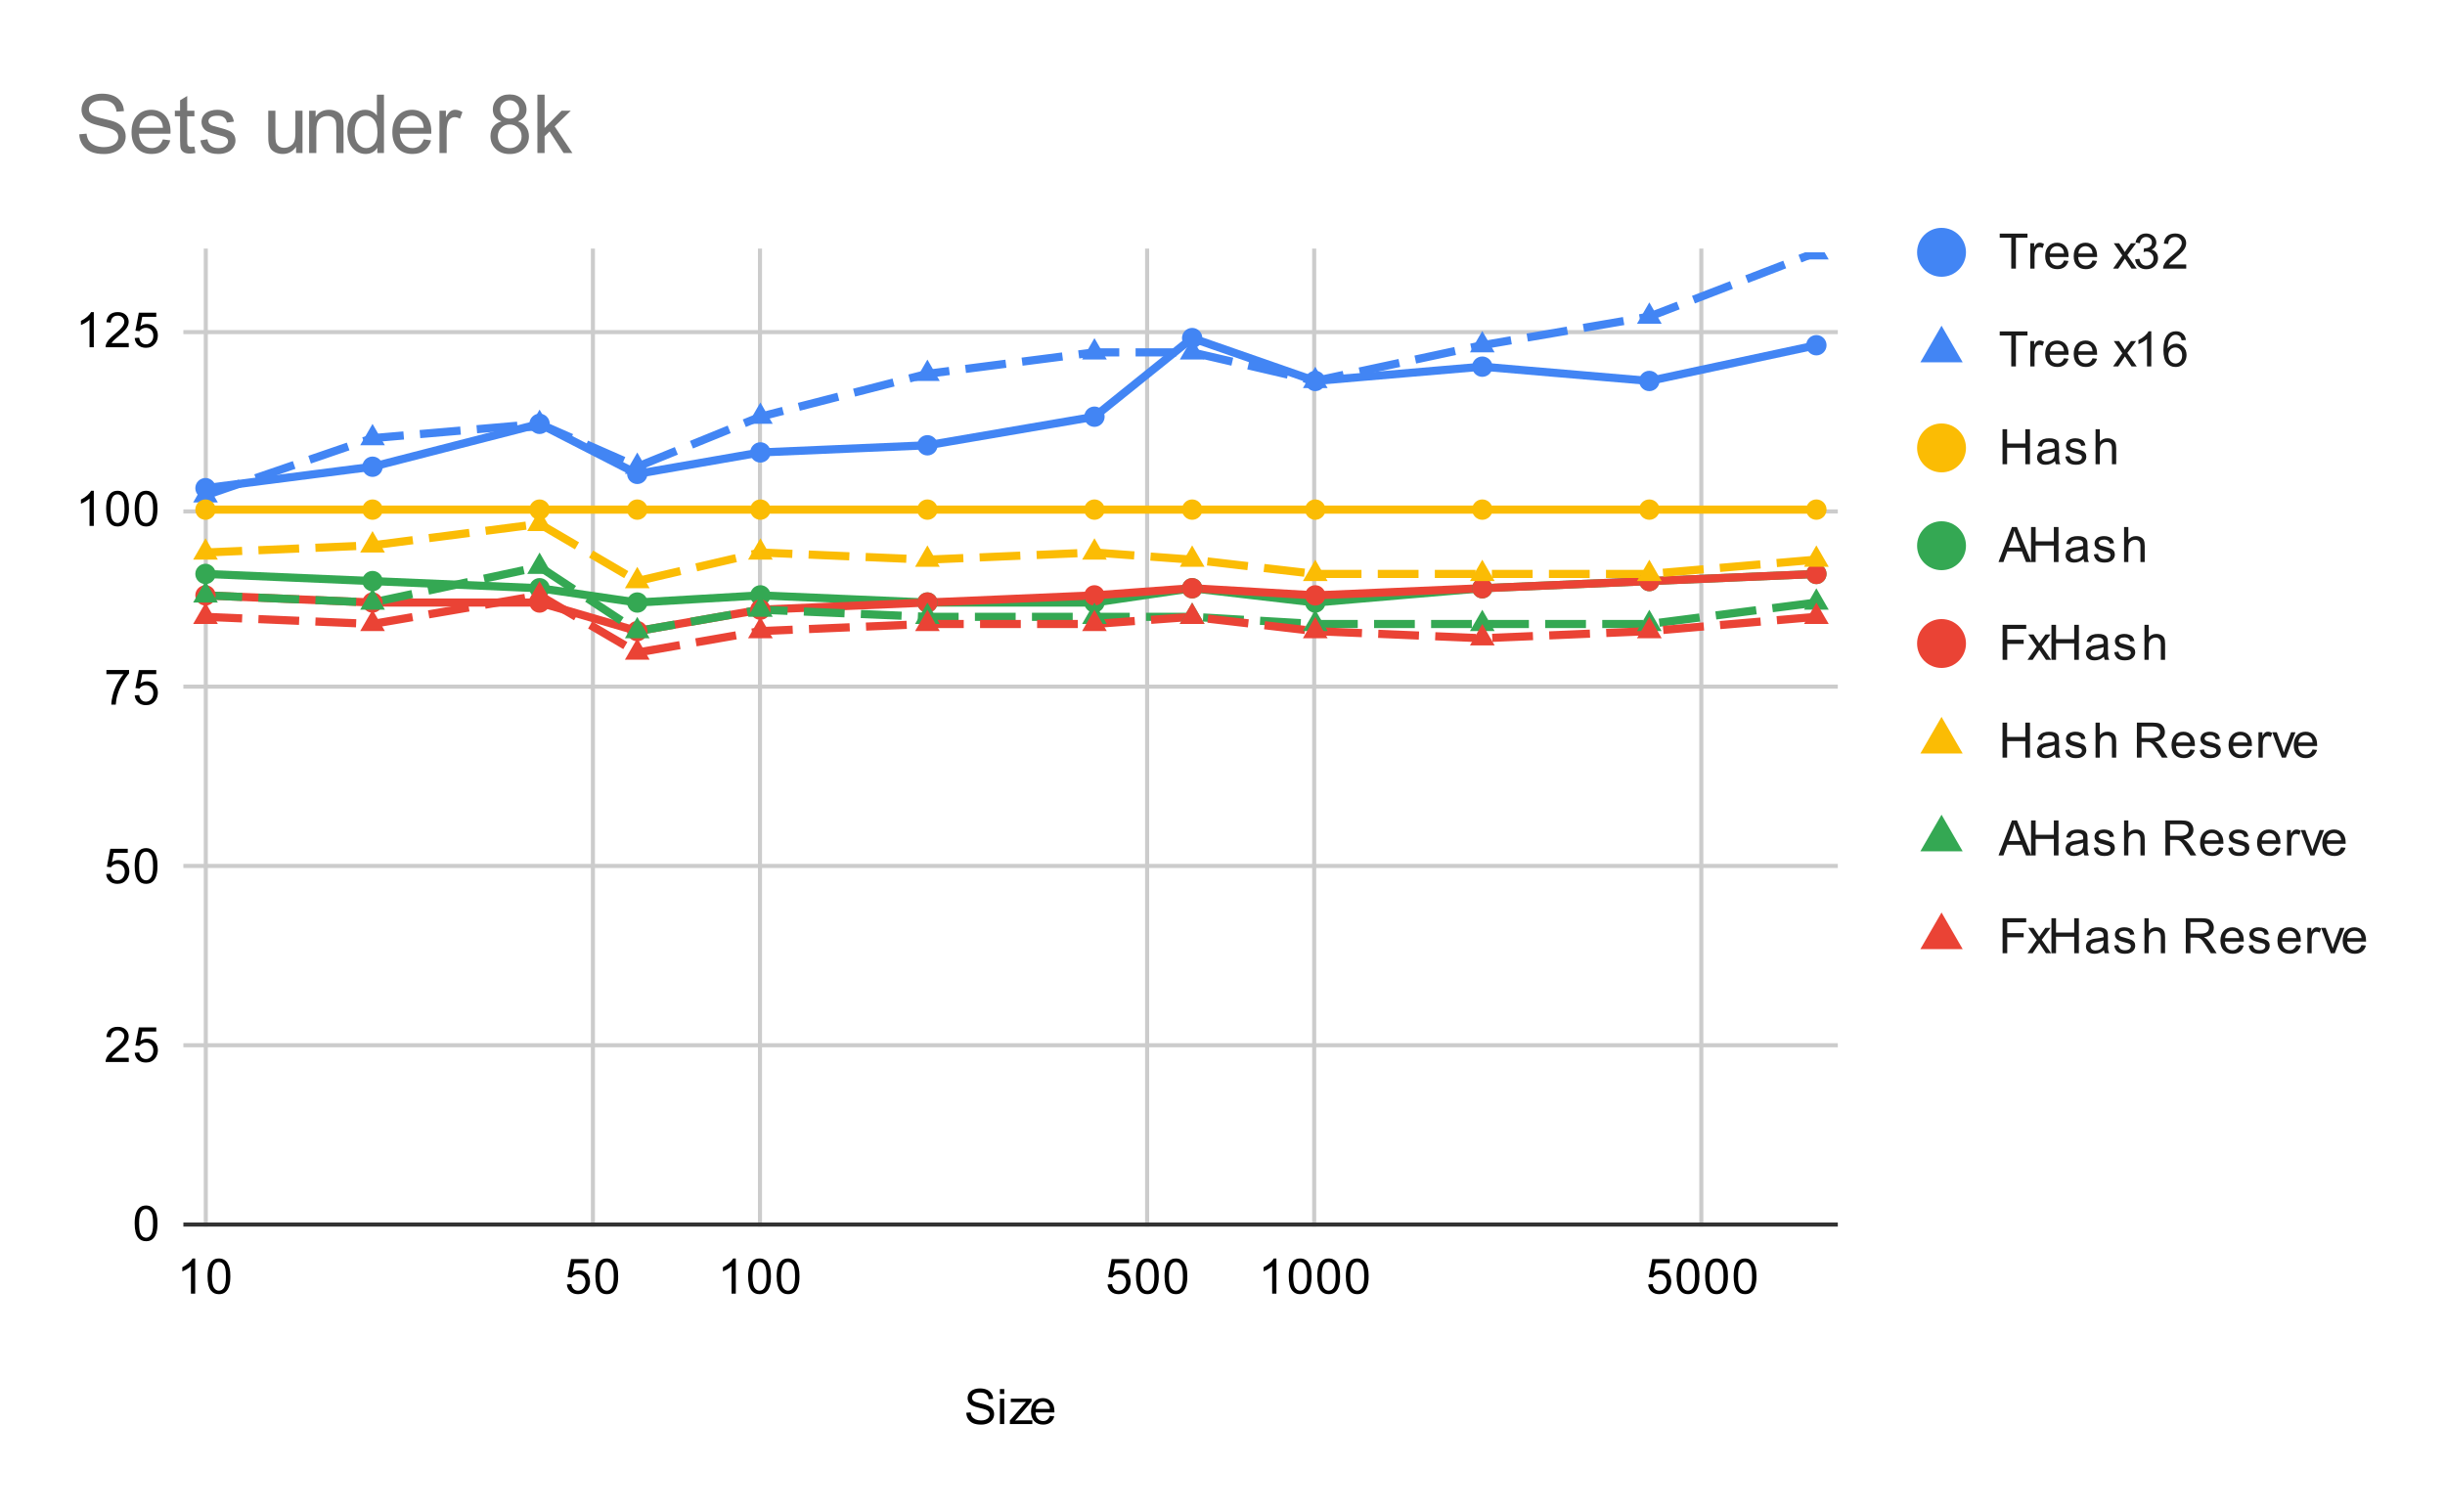 <svg version="1.1" viewBox="0.0 0.0 600.0 371.0" fill="none" stroke="none" stroke-linecap="square" stroke-miterlimit="10" width="600" height="371" xmlns:xlink="http://www.w3.org/1999/xlink" xmlns="http://www.w3.org/2000/svg"><path fill="#ffffff" d="M0 0L600.0 0L600.0 371.0L0 371.0L0 0Z" fill-rule="nonzero"/><path stroke="#cccccc" stroke-width="1.0" stroke-linecap="butt" d="M50.5 61.5L50.5 300.5" fill-rule="nonzero"/><path stroke="#cccccc" stroke-width="1.0" stroke-linecap="butt" d="M145.5 61.5L145.5 300.5" fill-rule="nonzero"/><path stroke="#cccccc" stroke-width="1.0" stroke-linecap="butt" d="M186.5 61.5L186.5 300.5" fill-rule="nonzero"/><path stroke="#cccccc" stroke-width="1.0" stroke-linecap="butt" d="M281.5 61.5L281.5 300.5" fill-rule="nonzero"/><path stroke="#cccccc" stroke-width="1.0" stroke-linecap="butt" d="M322.5 61.5L322.5 300.5" fill-rule="nonzero"/><path stroke="#cccccc" stroke-width="1.0" stroke-linecap="butt" d="M417.5 61.5L417.5 300.5" fill-rule="nonzero"/><path stroke="#333333" stroke-width="1.0" stroke-linecap="butt" d="M45.5 300.5L450.5 300.5" fill-rule="nonzero"/><path stroke="#cccccc" stroke-width="1.0" stroke-linecap="butt" d="M45.5 256.5L450.5 256.5" fill-rule="nonzero"/><path stroke="#cccccc" stroke-width="1.0" stroke-linecap="butt" d="M45.5 212.5L450.5 212.5" fill-rule="nonzero"/><path stroke="#cccccc" stroke-width="1.0" stroke-linecap="butt" d="M45.5 168.5L450.5 168.5" fill-rule="nonzero"/><path stroke="#cccccc" stroke-width="1.0" stroke-linecap="butt" d="M45.5 125.5L450.5 125.5" fill-rule="nonzero"/><path stroke="#cccccc" stroke-width="1.0" stroke-linecap="butt" d="M45.5 81.5L450.5 81.5" fill-rule="nonzero"/><clipPath id="id_0"><path d="M45.55 61.917L450.614 61.917L450.614 300.45L45.55 300.45L45.55 61.917Z" clip-rule="nonzero"/></clipPath><path stroke="#4285f4" stroke-width="2.0" stroke-linecap="butt" clip-path="url(#id_0)" d="M50.43 119.796L91.42 114.534L132.41 104.011L156.388 116.288L186.597 111.026L227.587 109.273L268.577 102.257L292.555 82.964L322.764 93.487L363.754 89.979L404.745 93.487L445.735 84.718" fill-rule="nonzero"/><path stroke="#4285f4" stroke-width="2.0" stroke-linecap="butt" stroke-dasharray="8.0,6.0" clip-path="url(#id_0)" d="M50.43 121.55L91.42 107.519L132.41 104.011L156.388 114.534L186.597 102.257L227.587 91.733L268.577 86.472L292.555 86.472L322.764 93.487L363.754 84.718L404.745 77.702L445.735 61.917" fill-rule="nonzero"/><path stroke="#fbbc04" stroke-width="2.0" stroke-linecap="butt" clip-path="url(#id_0)" d="M50.43 125.058L91.42 125.058L132.41 125.058L156.388 125.058L186.597 125.058L227.587 125.058L268.577 125.058L292.555 125.058L322.764 125.058L363.754 125.058L404.745 125.058L445.735 125.058" fill-rule="nonzero"/><path stroke="#34a853" stroke-width="2.0" stroke-linecap="butt" clip-path="url(#id_0)" d="M50.43 140.843L91.42 142.597L132.41 144.351L156.388 147.859L186.597 146.105L227.587 147.859L268.577 147.859L292.555 144.351L322.764 147.859L363.754 144.351L404.745 142.597L445.735 140.843" fill-rule="nonzero"/><path stroke="#ea4335" stroke-width="2.0" stroke-linecap="butt" clip-path="url(#id_0)" d="M50.43 146.105L91.42 147.859L132.41 147.859L156.388 154.875L186.597 149.613L227.587 147.859L268.577 146.105L292.555 144.351L322.764 146.105L363.754 144.351L404.745 142.597L445.735 140.843" fill-rule="nonzero"/><path stroke="#fbbc04" stroke-width="2.0" stroke-linecap="butt" stroke-dasharray="8.0,6.0" clip-path="url(#id_0)" d="M50.43 135.581L91.42 133.827L132.41 128.566L156.388 142.597L186.597 135.581L227.587 137.335L268.577 135.581L292.555 137.335L322.764 140.843L363.754 140.843L404.745 140.843L445.735 137.335" fill-rule="nonzero"/><path stroke="#34a853" stroke-width="2.0" stroke-linecap="butt" stroke-dasharray="8.0,6.0" clip-path="url(#id_0)" d="M50.43 146.105L91.42 147.859L132.41 139.089L156.388 154.875L186.597 149.613L227.587 151.367L268.577 151.367L292.555 151.367L322.764 153.121L363.754 153.121L404.745 153.121L445.735 147.859" fill-rule="nonzero"/><path stroke="#ea4335" stroke-width="2.0" stroke-linecap="butt" stroke-dasharray="8.0,6.0" clip-path="url(#id_0)" d="M50.43 151.367L91.42 153.121L132.41 146.105L156.388 160.136L186.597 154.875L227.587 153.121L268.577 153.121L292.555 151.367L322.764 154.875L363.754 156.628L404.745 154.875L445.735 151.367" fill-rule="nonzero"/><path fill="#4285f4" clip-path="url(#id_0)" d="M52.93 119.796C52.93 121.177 51.81 122.296 50.43 122.296C49.049 122.296 47.93 121.177 47.93 119.796C47.93 118.415 49.049 117.296 50.43 117.296C51.81 117.296 52.93 118.415 52.93 119.796Z" fill-rule="nonzero"/><path fill="#4285f4" clip-path="url(#id_0)" d="M93.92 114.534C93.92 115.915 92.801 117.034 91.42 117.034C90.039 117.034 88.92 115.915 88.92 114.534C88.92 113.154 90.039 112.034 91.42 112.034C92.801 112.034 93.92 113.154 93.92 114.534Z" fill-rule="nonzero"/><path fill="#4285f4" clip-path="url(#id_0)" d="M134.91 104.011C134.91 105.391 133.791 106.511 132.41 106.511C131.03 106.511 129.91 105.391 129.91 104.011C129.91 102.63 131.03 101.511 132.41 101.511C133.791 101.511 134.91 102.63 134.91 104.011Z" fill-rule="nonzero"/><path fill="#4285f4" clip-path="url(#id_0)" d="M158.888 116.288C158.888 117.669 157.769 118.788 156.388 118.788C155.007 118.788 153.888 117.669 153.888 116.288C153.888 114.908 155.007 113.788 156.388 113.788C157.769 113.788 158.888 114.908 158.888 116.288Z" fill-rule="nonzero"/><path fill="#4285f4" clip-path="url(#id_0)" d="M189.097 111.026C189.097 112.407 187.977 113.526 186.597 113.526C185.216 113.526 184.097 112.407 184.097 111.026C184.097 109.646 185.216 108.526 186.597 108.526C187.977 108.526 189.097 109.646 189.097 111.026Z" fill-rule="nonzero"/><path fill="#4285f4" clip-path="url(#id_0)" d="M230.087 109.273C230.087 110.653 228.968 111.773 227.587 111.773C226.206 111.773 225.087 110.653 225.087 109.273C225.087 107.892 226.206 106.773 227.587 106.773C228.968 106.773 230.087 107.892 230.087 109.273Z" fill-rule="nonzero"/><path fill="#4285f4" clip-path="url(#id_0)" d="M271.077 102.257C271.077 103.638 269.958 104.757 268.577 104.757C267.197 104.757 266.077 103.638 266.077 102.257C266.077 100.876 267.197 99.757 268.577 99.757C269.958 99.757 271.077 100.876 271.077 102.257Z" fill-rule="nonzero"/><path fill="#4285f4" clip-path="url(#id_0)" d="M295.055 82.964C295.055 84.344 293.936 85.464 292.555 85.464C291.175 85.464 290.055 84.344 290.055 82.964C290.055 81.583 291.175 80.464 292.555 80.464C293.936 80.464 295.055 81.583 295.055 82.964Z" fill-rule="nonzero"/><path fill="#4285f4" clip-path="url(#id_0)" d="M325.264 93.487C325.264 94.868 324.144 95.987 322.764 95.987C321.383 95.987 320.264 94.868 320.264 93.487C320.264 92.107 321.383 90.987 322.764 90.987C324.144 90.987 325.264 92.107 325.264 93.487Z" fill-rule="nonzero"/><path fill="#4285f4" clip-path="url(#id_0)" d="M366.254 89.979C366.254 91.36 365.135 92.479 363.754 92.479C362.373 92.479 361.254 91.36 361.254 89.979C361.254 88.599 362.373 87.479 363.754 87.479C365.135 87.479 366.254 88.599 366.254 89.979Z" fill-rule="nonzero"/><path fill="#4285f4" clip-path="url(#id_0)" d="M407.245 93.487C407.245 94.868 406.125 95.987 404.745 95.987C403.364 95.987 402.245 94.868 402.245 93.487C402.245 92.107 403.364 90.987 404.745 90.987C406.125 90.987 407.245 92.107 407.245 93.487Z" fill-rule="nonzero"/><path fill="#4285f4" clip-path="url(#id_0)" d="M448.235 84.718C448.235 86.098 447.116 87.218 445.735 87.218C444.354 87.218 443.235 86.098 443.235 84.718C443.235 83.337 444.354 82.218 445.735 82.218C447.116 82.218 448.235 83.337 448.235 84.718Z" fill-rule="nonzero"/><path fill="#4285f4" clip-path="url(#id_0)" d="M50.43 118.05L53.461 123.3L47.398 123.3Z" fill-rule="nonzero"/><path fill="#4285f4" clip-path="url(#id_0)" d="M91.42 104.019L94.451 109.269L88.389 109.269Z" fill-rule="nonzero"/><path fill="#4285f4" clip-path="url(#id_0)" d="M132.41 100.511L135.441 105.761L129.379 105.761Z" fill-rule="nonzero"/><path fill="#4285f4" clip-path="url(#id_0)" d="M156.388 111.034L159.419 116.284L153.357 116.284Z" fill-rule="nonzero"/><path fill="#4285f4" clip-path="url(#id_0)" d="M186.597 98.757L189.628 104.007L183.566 104.007Z" fill-rule="nonzero"/><path fill="#4285f4" clip-path="url(#id_0)" d="M227.587 88.233L230.618 93.483L224.556 93.483Z" fill-rule="nonzero"/><path fill="#4285f4" clip-path="url(#id_0)" d="M268.577 82.972L271.608 88.222L265.546 88.222Z" fill-rule="nonzero"/><path fill="#4285f4" clip-path="url(#id_0)" d="M292.555 82.972L295.586 88.222L289.524 88.222Z" fill-rule="nonzero"/><path fill="#4285f4" clip-path="url(#id_0)" d="M322.764 89.987L325.795 95.237L319.733 95.237Z" fill-rule="nonzero"/><path fill="#4285f4" clip-path="url(#id_0)" d="M363.754 81.218L366.785 86.468L360.723 86.468Z" fill-rule="nonzero"/><path fill="#4285f4" clip-path="url(#id_0)" d="M404.745 74.202L407.776 79.452L401.713 79.452Z" fill-rule="nonzero"/><path fill="#4285f4" clip-path="url(#id_0)" d="M445.735 58.417L448.766 63.667L442.704 63.667Z" fill-rule="nonzero"/><path fill="#fbbc04" clip-path="url(#id_0)" d="M52.93 125.058C52.93 126.439 51.81 127.558 50.43 127.558C49.049 127.558 47.93 126.439 47.93 125.058C47.93 123.677 49.049 122.558 50.43 122.558C51.81 122.558 52.93 123.677 52.93 125.058Z" fill-rule="nonzero"/><path fill="#fbbc04" clip-path="url(#id_0)" d="M93.92 125.058C93.92 126.439 92.801 127.558 91.42 127.558C90.039 127.558 88.92 126.439 88.92 125.058C88.92 123.677 90.039 122.558 91.42 122.558C92.801 122.558 93.92 123.677 93.92 125.058Z" fill-rule="nonzero"/><path fill="#fbbc04" clip-path="url(#id_0)" d="M134.91 125.058C134.91 126.439 133.791 127.558 132.41 127.558C131.03 127.558 129.91 126.439 129.91 125.058C129.91 123.677 131.03 122.558 132.41 122.558C133.791 122.558 134.91 123.677 134.91 125.058Z" fill-rule="nonzero"/><path fill="#fbbc04" clip-path="url(#id_0)" d="M158.888 125.058C158.888 126.439 157.769 127.558 156.388 127.558C155.007 127.558 153.888 126.439 153.888 125.058C153.888 123.677 155.007 122.558 156.388 122.558C157.769 122.558 158.888 123.677 158.888 125.058Z" fill-rule="nonzero"/><path fill="#fbbc04" clip-path="url(#id_0)" d="M189.097 125.058C189.097 126.439 187.977 127.558 186.597 127.558C185.216 127.558 184.097 126.439 184.097 125.058C184.097 123.677 185.216 122.558 186.597 122.558C187.977 122.558 189.097 123.677 189.097 125.058Z" fill-rule="nonzero"/><path fill="#fbbc04" clip-path="url(#id_0)" d="M230.087 125.058C230.087 126.439 228.968 127.558 227.587 127.558C226.206 127.558 225.087 126.439 225.087 125.058C225.087 123.677 226.206 122.558 227.587 122.558C228.968 122.558 230.087 123.677 230.087 125.058Z" fill-rule="nonzero"/><path fill="#fbbc04" clip-path="url(#id_0)" d="M271.077 125.058C271.077 126.439 269.958 127.558 268.577 127.558C267.197 127.558 266.077 126.439 266.077 125.058C266.077 123.677 267.197 122.558 268.577 122.558C269.958 122.558 271.077 123.677 271.077 125.058Z" fill-rule="nonzero"/><path fill="#fbbc04" clip-path="url(#id_0)" d="M295.055 125.058C295.055 126.439 293.936 127.558 292.555 127.558C291.175 127.558 290.055 126.439 290.055 125.058C290.055 123.677 291.175 122.558 292.555 122.558C293.936 122.558 295.055 123.677 295.055 125.058Z" fill-rule="nonzero"/><path fill="#fbbc04" clip-path="url(#id_0)" d="M325.264 125.058C325.264 126.439 324.144 127.558 322.764 127.558C321.383 127.558 320.264 126.439 320.264 125.058C320.264 123.677 321.383 122.558 322.764 122.558C324.144 122.558 325.264 123.677 325.264 125.058Z" fill-rule="nonzero"/><path fill="#fbbc04" clip-path="url(#id_0)" d="M366.254 125.058C366.254 126.439 365.135 127.558 363.754 127.558C362.373 127.558 361.254 126.439 361.254 125.058C361.254 123.677 362.373 122.558 363.754 122.558C365.135 122.558 366.254 123.677 366.254 125.058Z" fill-rule="nonzero"/><path fill="#fbbc04" clip-path="url(#id_0)" d="M407.245 125.058C407.245 126.439 406.125 127.558 404.745 127.558C403.364 127.558 402.245 126.439 402.245 125.058C402.245 123.677 403.364 122.558 404.745 122.558C406.125 122.558 407.245 123.677 407.245 125.058Z" fill-rule="nonzero"/><path fill="#fbbc04" clip-path="url(#id_0)" d="M448.235 125.058C448.235 126.439 447.116 127.558 445.735 127.558C444.354 127.558 443.235 126.439 443.235 125.058C443.235 123.677 444.354 122.558 445.735 122.558C447.116 122.558 448.235 123.677 448.235 125.058Z" fill-rule="nonzero"/><path fill="#34a853" clip-path="url(#id_0)" d="M52.93 140.843C52.93 142.224 51.81 143.343 50.43 143.343C49.049 143.343 47.93 142.224 47.93 140.843C47.93 139.462 49.049 138.343 50.43 138.343C51.81 138.343 52.93 139.462 52.93 140.843Z" fill-rule="nonzero"/><path fill="#34a853" clip-path="url(#id_0)" d="M93.92 142.597C93.92 143.978 92.801 145.097 91.42 145.097C90.039 145.097 88.92 143.978 88.92 142.597C88.92 141.216 90.039 140.097 91.42 140.097C92.801 140.097 93.92 141.216 93.92 142.597Z" fill-rule="nonzero"/><path fill="#34a853" clip-path="url(#id_0)" d="M134.91 144.351C134.91 145.732 133.791 146.851 132.41 146.851C131.03 146.851 129.91 145.732 129.91 144.351C129.91 142.97 131.03 141.851 132.41 141.851C133.791 141.851 134.91 142.97 134.91 144.351Z" fill-rule="nonzero"/><path fill="#34a853" clip-path="url(#id_0)" d="M158.888 147.859C158.888 149.24 157.769 150.359 156.388 150.359C155.007 150.359 153.888 149.24 153.888 147.859C153.888 146.478 155.007 145.359 156.388 145.359C157.769 145.359 158.888 146.478 158.888 147.859Z" fill-rule="nonzero"/><path fill="#34a853" clip-path="url(#id_0)" d="M189.097 146.105C189.097 147.486 187.977 148.605 186.597 148.605C185.216 148.605 184.097 147.486 184.097 146.105C184.097 144.724 185.216 143.605 186.597 143.605C187.977 143.605 189.097 144.724 189.097 146.105Z" fill-rule="nonzero"/><path fill="#34a853" clip-path="url(#id_0)" d="M230.087 147.859C230.087 149.24 228.968 150.359 227.587 150.359C226.206 150.359 225.087 149.24 225.087 147.859C225.087 146.478 226.206 145.359 227.587 145.359C228.968 145.359 230.087 146.478 230.087 147.859Z" fill-rule="nonzero"/><path fill="#34a853" clip-path="url(#id_0)" d="M271.077 147.859C271.077 149.24 269.958 150.359 268.577 150.359C267.197 150.359 266.077 149.24 266.077 147.859C266.077 146.478 267.197 145.359 268.577 145.359C269.958 145.359 271.077 146.478 271.077 147.859Z" fill-rule="nonzero"/><path fill="#34a853" clip-path="url(#id_0)" d="M295.055 144.351C295.055 145.732 293.936 146.851 292.555 146.851C291.175 146.851 290.055 145.732 290.055 144.351C290.055 142.97 291.175 141.851 292.555 141.851C293.936 141.851 295.055 142.97 295.055 144.351Z" fill-rule="nonzero"/><path fill="#34a853" clip-path="url(#id_0)" d="M325.264 147.859C325.264 149.24 324.144 150.359 322.764 150.359C321.383 150.359 320.264 149.24 320.264 147.859C320.264 146.478 321.383 145.359 322.764 145.359C324.144 145.359 325.264 146.478 325.264 147.859Z" fill-rule="nonzero"/><path fill="#34a853" clip-path="url(#id_0)" d="M366.254 144.351C366.254 145.732 365.135 146.851 363.754 146.851C362.373 146.851 361.254 145.732 361.254 144.351C361.254 142.97 362.373 141.851 363.754 141.851C365.135 141.851 366.254 142.97 366.254 144.351Z" fill-rule="nonzero"/><path fill="#34a853" clip-path="url(#id_0)" d="M407.245 142.597C407.245 143.978 406.125 145.097 404.745 145.097C403.364 145.097 402.245 143.978 402.245 142.597C402.245 141.216 403.364 140.097 404.745 140.097C406.125 140.097 407.245 141.216 407.245 142.597Z" fill-rule="nonzero"/><path fill="#34a853" clip-path="url(#id_0)" d="M448.235 140.843C448.235 142.224 447.116 143.343 445.735 143.343C444.354 143.343 443.235 142.224 443.235 140.843C443.235 139.462 444.354 138.343 445.735 138.343C447.116 138.343 448.235 139.462 448.235 140.843Z" fill-rule="nonzero"/><path fill="#ea4335" clip-path="url(#id_0)" d="M52.93 146.105C52.93 147.486 51.81 148.605 50.43 148.605C49.049 148.605 47.93 147.486 47.93 146.105C47.93 144.724 49.049 143.605 50.43 143.605C51.81 143.605 52.93 144.724 52.93 146.105Z" fill-rule="nonzero"/><path fill="#ea4335" clip-path="url(#id_0)" d="M93.92 147.859C93.92 149.24 92.801 150.359 91.42 150.359C90.039 150.359 88.92 149.24 88.92 147.859C88.92 146.478 90.039 145.359 91.42 145.359C92.801 145.359 93.92 146.478 93.92 147.859Z" fill-rule="nonzero"/><path fill="#ea4335" clip-path="url(#id_0)" d="M134.91 147.859C134.91 149.24 133.791 150.359 132.41 150.359C131.03 150.359 129.91 149.24 129.91 147.859C129.91 146.478 131.03 145.359 132.41 145.359C133.791 145.359 134.91 146.478 134.91 147.859Z" fill-rule="nonzero"/><path fill="#ea4335" clip-path="url(#id_0)" d="M158.888 154.875C158.888 156.255 157.769 157.375 156.388 157.375C155.007 157.375 153.888 156.255 153.888 154.875C153.888 153.494 155.007 152.375 156.388 152.375C157.769 152.375 158.888 153.494 158.888 154.875Z" fill-rule="nonzero"/><path fill="#ea4335" clip-path="url(#id_0)" d="M189.097 149.613C189.097 150.993 187.977 152.113 186.597 152.113C185.216 152.113 184.097 150.993 184.097 149.613C184.097 148.232 185.216 147.113 186.597 147.113C187.977 147.113 189.097 148.232 189.097 149.613Z" fill-rule="nonzero"/><path fill="#ea4335" clip-path="url(#id_0)" d="M230.087 147.859C230.087 149.24 228.968 150.359 227.587 150.359C226.206 150.359 225.087 149.24 225.087 147.859C225.087 146.478 226.206 145.359 227.587 145.359C228.968 145.359 230.087 146.478 230.087 147.859Z" fill-rule="nonzero"/><path fill="#ea4335" clip-path="url(#id_0)" d="M271.077 146.105C271.077 147.486 269.958 148.605 268.577 148.605C267.197 148.605 266.077 147.486 266.077 146.105C266.077 144.724 267.197 143.605 268.577 143.605C269.958 143.605 271.077 144.724 271.077 146.105Z" fill-rule="nonzero"/><path fill="#ea4335" clip-path="url(#id_0)" d="M295.055 144.351C295.055 145.732 293.936 146.851 292.555 146.851C291.175 146.851 290.055 145.732 290.055 144.351C290.055 142.97 291.175 141.851 292.555 141.851C293.936 141.851 295.055 142.97 295.055 144.351Z" fill-rule="nonzero"/><path fill="#ea4335" clip-path="url(#id_0)" d="M325.264 146.105C325.264 147.486 324.144 148.605 322.764 148.605C321.383 148.605 320.264 147.486 320.264 146.105C320.264 144.724 321.383 143.605 322.764 143.605C324.144 143.605 325.264 144.724 325.264 146.105Z" fill-rule="nonzero"/><path fill="#ea4335" clip-path="url(#id_0)" d="M366.254 144.351C366.254 145.732 365.135 146.851 363.754 146.851C362.373 146.851 361.254 145.732 361.254 144.351C361.254 142.97 362.373 141.851 363.754 141.851C365.135 141.851 366.254 142.97 366.254 144.351Z" fill-rule="nonzero"/><path fill="#ea4335" clip-path="url(#id_0)" d="M407.245 142.597C407.245 143.978 406.125 145.097 404.745 145.097C403.364 145.097 402.245 143.978 402.245 142.597C402.245 141.216 403.364 140.097 404.745 140.097C406.125 140.097 407.245 141.216 407.245 142.597Z" fill-rule="nonzero"/><path fill="#ea4335" clip-path="url(#id_0)" d="M448.235 140.843C448.235 142.224 447.116 143.343 445.735 143.343C444.354 143.343 443.235 142.224 443.235 140.843C443.235 139.462 444.354 138.343 445.735 138.343C447.116 138.343 448.235 139.462 448.235 140.843Z" fill-rule="nonzero"/><path fill="#fbbc04" clip-path="url(#id_0)" d="M50.43 132.081L53.461 137.331L47.398 137.331Z" fill-rule="nonzero"/><path fill="#fbbc04" clip-path="url(#id_0)" d="M91.42 130.327L94.451 135.577L88.389 135.577Z" fill-rule="nonzero"/><path fill="#fbbc04" clip-path="url(#id_0)" d="M132.41 125.066L135.441 130.316L129.379 130.316Z" fill-rule="nonzero"/><path fill="#fbbc04" clip-path="url(#id_0)" d="M156.388 139.097L159.419 144.347L153.357 144.347Z" fill-rule="nonzero"/><path fill="#fbbc04" clip-path="url(#id_0)" d="M186.597 132.081L189.628 137.331L183.566 137.331Z" fill-rule="nonzero"/><path fill="#fbbc04" clip-path="url(#id_0)" d="M227.587 133.835L230.618 139.085L224.556 139.085Z" fill-rule="nonzero"/><path fill="#fbbc04" clip-path="url(#id_0)" d="M268.577 132.081L271.608 137.331L265.546 137.331Z" fill-rule="nonzero"/><path fill="#fbbc04" clip-path="url(#id_0)" d="M292.555 133.835L295.586 139.085L289.524 139.085Z" fill-rule="nonzero"/><path fill="#fbbc04" clip-path="url(#id_0)" d="M322.764 137.343L325.795 142.593L319.733 142.593Z" fill-rule="nonzero"/><path fill="#fbbc04" clip-path="url(#id_0)" d="M363.754 137.343L366.785 142.593L360.723 142.593Z" fill-rule="nonzero"/><path fill="#fbbc04" clip-path="url(#id_0)" d="M404.745 137.343L407.776 142.593L401.713 142.593Z" fill-rule="nonzero"/><path fill="#fbbc04" clip-path="url(#id_0)" d="M445.735 133.835L448.766 139.085L442.704 139.085Z" fill-rule="nonzero"/><path fill="#34a853" clip-path="url(#id_0)" d="M50.43 142.605L53.461 147.855L47.398 147.855Z" fill-rule="nonzero"/><path fill="#34a853" clip-path="url(#id_0)" d="M91.42 144.359L94.451 149.609L88.389 149.609Z" fill-rule="nonzero"/><path fill="#34a853" clip-path="url(#id_0)" d="M132.41 135.589L135.441 140.839L129.379 140.839Z" fill-rule="nonzero"/><path fill="#34a853" clip-path="url(#id_0)" d="M156.388 151.375L159.419 156.625L153.357 156.625Z" fill-rule="nonzero"/><path fill="#34a853" clip-path="url(#id_0)" d="M186.597 146.113L189.628 151.363L183.566 151.363Z" fill-rule="nonzero"/><path fill="#34a853" clip-path="url(#id_0)" d="M227.587 147.867L230.618 153.117L224.556 153.117Z" fill-rule="nonzero"/><path fill="#34a853" clip-path="url(#id_0)" d="M268.577 147.867L271.608 153.117L265.546 153.117Z" fill-rule="nonzero"/><path fill="#34a853" clip-path="url(#id_0)" d="M292.555 147.867L295.586 153.117L289.524 153.117Z" fill-rule="nonzero"/><path fill="#34a853" clip-path="url(#id_0)" d="M322.764 149.621L325.795 154.871L319.733 154.871Z" fill-rule="nonzero"/><path fill="#34a853" clip-path="url(#id_0)" d="M363.754 149.621L366.785 154.871L360.723 154.871Z" fill-rule="nonzero"/><path fill="#34a853" clip-path="url(#id_0)" d="M404.745 149.621L407.776 154.871L401.713 154.871Z" fill-rule="nonzero"/><path fill="#34a853" clip-path="url(#id_0)" d="M445.735 144.359L448.766 149.609L442.704 149.609Z" fill-rule="nonzero"/><path fill="#ea4335" clip-path="url(#id_0)" d="M50.43 147.867L53.461 153.117L47.398 153.117Z" fill-rule="nonzero"/><path fill="#ea4335" clip-path="url(#id_0)" d="M91.42 149.621L94.451 154.871L88.389 154.871Z" fill-rule="nonzero"/><path fill="#ea4335" clip-path="url(#id_0)" d="M132.41 142.605L135.441 147.855L129.379 147.855Z" fill-rule="nonzero"/><path fill="#ea4335" clip-path="url(#id_0)" d="M156.388 156.636L159.419 161.886L153.357 161.886Z" fill-rule="nonzero"/><path fill="#ea4335" clip-path="url(#id_0)" d="M186.597 151.375L189.628 156.625L183.566 156.625Z" fill-rule="nonzero"/><path fill="#ea4335" clip-path="url(#id_0)" d="M227.587 149.621L230.618 154.871L224.556 154.871Z" fill-rule="nonzero"/><path fill="#ea4335" clip-path="url(#id_0)" d="M268.577 149.621L271.608 154.871L265.546 154.871Z" fill-rule="nonzero"/><path fill="#ea4335" clip-path="url(#id_0)" d="M292.555 147.867L295.586 153.117L289.524 153.117Z" fill-rule="nonzero"/><path fill="#ea4335" clip-path="url(#id_0)" d="M322.764 151.375L325.795 156.625L319.733 156.625Z" fill-rule="nonzero"/><path fill="#ea4335" clip-path="url(#id_0)" d="M363.754 153.128L366.785 158.378L360.723 158.378Z" fill-rule="nonzero"/><path fill="#ea4335" clip-path="url(#id_0)" d="M404.745 151.375L407.776 156.625L401.713 156.625Z" fill-rule="nonzero"/><path fill="#ea4335" clip-path="url(#id_0)" d="M445.735 147.867L448.766 153.117L442.704 153.117Z" fill-rule="nonzero"/><path fill="#000000" d="M237.129 346.684L238.192 346.591Q238.27 347.247 238.551 347.653Q238.832 348.059 239.41 348.325Q240.004 348.575 240.738 348.575Q241.379 348.575 241.879 348.387Q242.379 348.184 242.613 347.856Q242.863 347.512 242.863 347.122Q242.863 346.716 242.629 346.419Q242.395 346.106 241.863 345.903Q241.504 345.762 240.317 345.481Q239.145 345.2 238.676 344.95Q238.051 344.622 237.754 344.153Q237.457 343.669 237.457 343.075Q237.457 342.434 237.817 341.872Q238.192 341.294 238.895 341.012Q239.613 340.716 240.473 340.716Q241.426 340.716 242.16 341.028Q242.895 341.325 243.285 341.934Q243.676 342.528 243.707 343.278L242.613 343.356Q242.52 342.544 242.004 342.137Q241.504 341.716 240.52 341.716Q239.488 341.716 239.02 342.091Q238.551 342.466 238.551 342.997Q238.551 343.466 238.879 343.762Q239.207 344.059 240.582 344.372Q241.973 344.684 242.488 344.919Q243.238 345.278 243.598 345.809Q243.957 346.325 243.957 347.028Q243.957 347.716 243.567 348.325Q243.176 348.919 242.442 349.262Q241.707 349.591 240.785 349.591Q239.613 349.591 238.817 349.262Q238.035 348.919 237.582 348.231Q237.145 347.544 237.129 346.684ZM245.379 342.075L245.379 340.856L246.442 340.856L246.442 342.075L245.379 342.075ZM245.379 349.45L245.379 343.231L246.442 343.231L246.442 349.45L245.379 349.45ZM247.817 349.45L247.817 348.591L251.785 344.044Q251.098 344.075 250.582 344.075L248.051 344.075L248.051 343.231L253.145 343.231L253.145 343.919L249.77 347.872L249.113 348.591Q249.832 348.544 250.442 348.544L253.332 348.544L253.332 349.45L247.817 349.45ZM257.629 347.45L258.723 347.575Q258.473 348.528 257.77 349.059Q257.067 349.591 255.988 349.591Q254.629 349.591 253.817 348.747Q253.02 347.903 253.02 346.387Q253.02 344.825 253.832 343.966Q254.645 343.091 255.926 343.091Q257.176 343.091 257.957 343.934Q258.754 344.778 258.754 346.325Q258.754 346.419 258.754 346.606L254.113 346.606Q254.176 347.637 254.692 348.184Q255.207 348.716 255.988 348.716Q256.567 348.716 256.973 348.419Q257.395 348.106 257.629 347.45ZM254.176 345.747L257.645 345.747Q257.582 344.95 257.254 344.559Q256.738 343.95 255.942 343.95Q255.207 343.95 254.707 344.434Q254.223 344.919 254.176 345.747Z" fill-rule="nonzero"/><path fill="#000000" d="M33.05 300.216Q33.05 298.684 33.362 297.762Q33.675 296.825 34.284 296.325Q34.909 295.825 35.847 295.825Q36.534 295.825 37.05 296.106Q37.581 296.387 37.925 296.919Q38.269 297.434 38.456 298.184Q38.644 298.934 38.644 300.216Q38.644 301.731 38.331 302.653Q38.034 303.575 37.409 304.091Q36.8 304.591 35.847 304.591Q34.612 304.591 33.894 303.7Q33.05 302.637 33.05 300.216ZM34.128 300.216Q34.128 302.325 34.628 303.028Q35.128 303.731 35.847 303.731Q36.581 303.731 37.066 303.028Q37.566 302.325 37.566 300.216Q37.566 298.091 37.066 297.403Q36.581 296.7 35.831 296.7Q35.112 296.7 34.675 297.309Q34.128 298.091 34.128 300.216Z" fill-rule="nonzero"/><path fill="#000000" d="M31.597 259.586L31.597 260.602L25.909 260.602Q25.909 260.227 26.034 259.868Q26.253 259.289 26.722 258.727Q27.206 258.164 28.113 257.43Q29.519 256.274 30.003 255.602Q30.503 254.93 30.503 254.336Q30.503 253.711 30.05 253.289Q29.597 252.852 28.878 252.852Q28.113 252.852 27.659 253.305Q27.206 253.758 27.191 254.571L26.113 254.461Q26.222 253.243 26.941 252.618Q27.675 251.977 28.909 251.977Q30.144 251.977 30.863 252.664Q31.581 253.352 31.581 254.368Q31.581 254.883 31.363 255.383Q31.159 255.868 30.659 256.43Q30.175 256.977 29.05 257.93Q28.097 258.727 27.816 259.024Q27.55 259.305 27.378 259.586L31.597 259.586ZM33.05 258.352L34.159 258.258Q34.284 259.071 34.722 259.477Q35.175 259.883 35.816 259.883Q36.566 259.883 37.097 259.305Q37.628 258.727 37.628 257.789Q37.628 256.883 37.112 256.368Q36.612 255.836 35.784 255.836Q35.284 255.836 34.862 256.071Q34.456 256.305 34.222 256.664L33.237 256.539L34.066 252.133L38.347 252.133L38.347 253.133L34.909 253.133L34.456 255.446Q35.222 254.899 36.066 254.899Q37.191 254.899 37.956 255.68Q38.737 256.461 38.737 257.696Q38.737 258.852 38.066 259.711Q37.237 260.743 35.816 260.743Q34.644 260.743 33.894 260.086Q33.159 259.43 33.05 258.352Z" fill-rule="nonzero"/><path fill="#000000" d="M26.05 214.504L27.159 214.41Q27.284 215.223 27.722 215.629Q28.175 216.035 28.816 216.035Q29.566 216.035 30.097 215.457Q30.628 214.879 30.628 213.941Q30.628 213.035 30.113 212.52Q29.613 211.988 28.784 211.988Q28.284 211.988 27.863 212.223Q27.456 212.457 27.222 212.816L26.238 212.691L27.066 208.285L31.347 208.285L31.347 209.285L27.909 209.285L27.456 211.598Q28.222 211.051 29.066 211.051Q30.191 211.051 30.956 211.832Q31.738 212.613 31.738 213.848Q31.738 215.004 31.066 215.863Q30.238 216.895 28.816 216.895Q27.644 216.895 26.894 216.238Q26.159 215.582 26.05 214.504ZM33.05 212.52Q33.05 210.988 33.362 210.066Q33.675 209.129 34.284 208.629Q34.909 208.129 35.847 208.129Q36.534 208.129 37.05 208.41Q37.581 208.691 37.925 209.223Q38.269 209.738 38.456 210.488Q38.644 211.238 38.644 212.52Q38.644 214.035 38.331 214.957Q38.034 215.879 37.409 216.395Q36.8 216.895 35.847 216.895Q34.612 216.895 33.894 216.004Q33.05 214.941 33.05 212.52ZM34.128 212.52Q34.128 214.629 34.628 215.332Q35.128 216.035 35.847 216.035Q36.581 216.035 37.066 215.332Q37.566 214.629 37.566 212.52Q37.566 210.395 37.066 209.707Q36.581 209.004 35.831 209.004Q35.112 209.004 34.675 209.613Q34.128 210.395 34.128 212.52Z" fill-rule="nonzero"/><path fill="#000000" d="M26.113 165.437L26.113 164.422L31.675 164.422L31.675 165.25Q30.863 166.125 30.05 167.578Q29.253 169.015 28.816 170.547Q28.488 171.625 28.409 172.906L27.316 172.906Q27.331 171.89 27.706 170.453Q28.097 169.015 28.8 167.687Q29.519 166.359 30.331 165.437L26.113 165.437ZM33.05 170.656L34.159 170.562Q34.284 171.375 34.722 171.781Q35.175 172.187 35.816 172.187Q36.566 172.187 37.097 171.609Q37.628 171.031 37.628 170.093Q37.628 169.187 37.112 168.672Q36.612 168.14 35.784 168.14Q35.284 168.14 34.862 168.375Q34.456 168.609 34.222 168.968L33.237 168.843L34.066 164.437L38.347 164.437L38.347 165.437L34.909 165.437L34.456 167.75Q35.222 167.203 36.066 167.203Q37.191 167.203 37.956 167.984Q38.737 168.765 38.737 170Q38.737 171.156 38.066 172.015Q37.237 173.047 35.816 173.047Q34.644 173.047 33.894 172.39Q33.159 171.734 33.05 170.656Z" fill-rule="nonzero"/><path fill="#000000" d="M23.019 129.058L21.972 129.058L21.972 122.339Q21.581 122.698 20.956 123.073Q20.347 123.433 19.863 123.605L19.863 122.589Q20.738 122.167 21.394 121.589Q22.066 120.995 22.347 120.433L23.019 120.433L23.019 129.058ZM26.05 124.823Q26.05 123.292 26.363 122.37Q26.675 121.433 27.284 120.933Q27.909 120.433 28.847 120.433Q29.534 120.433 30.05 120.714Q30.581 120.995 30.925 121.527Q31.269 122.042 31.456 122.792Q31.644 123.542 31.644 124.823Q31.644 126.339 31.331 127.261Q31.034 128.183 30.409 128.698Q29.8 129.198 28.847 129.198Q27.613 129.198 26.894 128.308Q26.05 127.245 26.05 124.823ZM27.128 124.823Q27.128 126.933 27.628 127.636Q28.128 128.339 28.847 128.339Q29.581 128.339 30.066 127.636Q30.566 126.933 30.566 124.823Q30.566 122.698 30.066 122.011Q29.581 121.308 28.831 121.308Q28.113 121.308 27.675 121.917Q27.128 122.698 27.128 124.823ZM33.05 124.823Q33.05 123.292 33.362 122.37Q33.675 121.433 34.284 120.933Q34.909 120.433 35.847 120.433Q36.534 120.433 37.05 120.714Q37.581 120.995 37.925 121.527Q38.269 122.042 38.456 122.792Q38.644 123.542 38.644 124.823Q38.644 126.339 38.331 127.261Q38.034 128.183 37.409 128.698Q36.8 129.198 35.847 129.198Q34.612 129.198 33.894 128.308Q33.05 127.245 33.05 124.823ZM34.128 124.823Q34.128 126.933 34.628 127.636Q35.128 128.339 35.847 128.339Q36.581 128.339 37.066 127.636Q37.566 126.933 37.566 124.823Q37.566 122.698 37.066 122.011Q36.581 121.308 35.831 121.308Q35.112 121.308 34.675 121.917Q34.128 122.698 34.128 124.823Z" fill-rule="nonzero"/><path fill="#000000" d="M23.019 85.21L21.972 85.21L21.972 78.491Q21.581 78.85 20.956 79.225Q20.347 79.585 19.863 79.757L19.863 78.741Q20.738 78.319 21.394 77.741Q22.066 77.147 22.347 76.585L23.019 76.585L23.019 85.21ZM31.597 84.194L31.597 85.21L25.909 85.21Q25.909 84.835 26.034 84.475Q26.253 83.897 26.722 83.335Q27.206 82.772 28.113 82.038Q29.519 80.882 30.003 80.21Q30.503 79.538 30.503 78.944Q30.503 78.319 30.05 77.897Q29.597 77.46 28.878 77.46Q28.113 77.46 27.659 77.913Q27.206 78.366 27.191 79.179L26.113 79.069Q26.222 77.85 26.941 77.225Q27.675 76.585 28.909 76.585Q30.144 76.585 30.863 77.272Q31.581 77.96 31.581 78.975Q31.581 79.491 31.363 79.991Q31.159 80.475 30.659 81.038Q30.175 81.585 29.05 82.538Q28.097 83.335 27.816 83.632Q27.55 83.913 27.378 84.194L31.597 84.194ZM33.05 82.96L34.159 82.866Q34.284 83.679 34.722 84.085Q35.175 84.491 35.816 84.491Q36.566 84.491 37.097 83.913Q37.628 83.335 37.628 82.397Q37.628 81.491 37.112 80.975Q36.612 80.444 35.784 80.444Q35.284 80.444 34.862 80.679Q34.456 80.913 34.222 81.272L33.237 81.147L34.066 76.741L38.347 76.741L38.347 77.741L34.909 77.741L34.456 80.054Q35.222 79.507 36.066 79.507Q37.191 79.507 37.956 80.288Q38.737 81.069 38.737 82.304Q38.737 83.46 38.066 84.319Q37.237 85.35 35.816 85.35Q34.644 85.35 33.894 84.694Q33.159 84.038 33.05 82.96Z" fill-rule="nonzero"/><path fill="#000000" d="M47.898 317.45L46.851 317.45L46.851 310.731Q46.461 311.091 45.836 311.466Q45.226 311.825 44.742 311.997L44.742 310.981Q45.617 310.559 46.273 309.981Q46.945 309.387 47.226 308.825L47.898 308.825L47.898 317.45ZM50.93 313.216Q50.93 311.684 51.242 310.762Q51.555 309.825 52.164 309.325Q52.789 308.825 53.726 308.825Q54.414 308.825 54.93 309.106Q55.461 309.387 55.805 309.919Q56.148 310.434 56.336 311.184Q56.523 311.934 56.523 313.216Q56.523 314.731 56.211 315.653Q55.914 316.575 55.289 317.091Q54.68 317.591 53.726 317.591Q52.492 317.591 51.773 316.7Q50.93 315.637 50.93 313.216ZM52.008 313.216Q52.008 315.325 52.508 316.028Q53.008 316.731 53.726 316.731Q54.461 316.731 54.945 316.028Q55.445 315.325 55.445 313.216Q55.445 311.091 54.945 310.403Q54.461 309.7 53.711 309.7Q52.992 309.7 52.555 310.309Q52.008 311.091 52.008 313.216Z" fill-rule="nonzero"/><path fill="#000000" d="M139.106 315.2L140.216 315.106Q140.341 315.919 140.778 316.325Q141.231 316.731 141.872 316.731Q142.622 316.731 143.153 316.153Q143.684 315.575 143.684 314.637Q143.684 313.731 143.169 313.216Q142.669 312.684 141.841 312.684Q141.341 312.684 140.919 312.919Q140.513 313.153 140.278 313.512L139.294 313.387L140.122 308.981L144.403 308.981L144.403 309.981L140.966 309.981L140.513 312.294Q141.278 311.747 142.122 311.747Q143.247 311.747 144.013 312.528Q144.794 313.309 144.794 314.544Q144.794 315.7 144.122 316.559Q143.294 317.591 141.872 317.591Q140.7 317.591 139.95 316.934Q139.216 316.278 139.106 315.2ZM146.106 313.216Q146.106 311.684 146.419 310.762Q146.731 309.825 147.341 309.325Q147.966 308.825 148.903 308.825Q149.591 308.825 150.106 309.106Q150.638 309.387 150.981 309.919Q151.325 310.434 151.513 311.184Q151.7 311.934 151.7 313.216Q151.7 314.731 151.388 315.653Q151.091 316.575 150.466 317.091Q149.856 317.591 148.903 317.591Q147.669 317.591 146.95 316.7Q146.106 315.637 146.106 313.216ZM147.184 313.216Q147.184 315.325 147.684 316.028Q148.184 316.731 148.903 316.731Q149.638 316.731 150.122 316.028Q150.622 315.325 150.622 313.216Q150.622 311.091 150.122 310.403Q149.638 309.7 148.888 309.7Q148.169 309.7 147.731 310.309Q147.184 311.091 147.184 313.216Z" fill-rule="nonzero"/><path fill="#000000" d="M180.565 317.45L179.519 317.45L179.519 310.731Q179.128 311.091 178.503 311.466Q177.894 311.825 177.409 311.997L177.409 310.981Q178.284 310.559 178.94 309.981Q179.612 309.387 179.894 308.825L180.565 308.825L180.565 317.45ZM183.597 313.216Q183.597 311.684 183.909 310.762Q184.222 309.825 184.831 309.325Q185.456 308.825 186.394 308.825Q187.081 308.825 187.597 309.106Q188.128 309.387 188.472 309.919Q188.815 310.434 189.003 311.184Q189.19 311.934 189.19 313.216Q189.19 314.731 188.878 315.653Q188.581 316.575 187.956 317.091Q187.347 317.591 186.394 317.591Q185.159 317.591 184.44 316.7Q183.597 315.637 183.597 313.216ZM184.675 313.216Q184.675 315.325 185.175 316.028Q185.675 316.731 186.394 316.731Q187.128 316.731 187.612 316.028Q188.112 315.325 188.112 313.216Q188.112 311.091 187.612 310.403Q187.128 309.7 186.378 309.7Q185.659 309.7 185.222 310.309Q184.675 311.091 184.675 313.216ZM190.597 313.216Q190.597 311.684 190.909 310.762Q191.222 309.825 191.831 309.325Q192.456 308.825 193.394 308.825Q194.081 308.825 194.597 309.106Q195.128 309.387 195.472 309.919Q195.815 310.434 196.003 311.184Q196.19 311.934 196.19 313.216Q196.19 314.731 195.878 315.653Q195.581 316.575 194.956 317.091Q194.347 317.591 193.394 317.591Q192.159 317.591 191.44 316.7Q190.597 315.637 190.597 313.216ZM191.675 313.216Q191.675 315.325 192.175 316.028Q192.675 316.731 193.394 316.731Q194.128 316.731 194.612 316.028Q195.112 315.325 195.112 313.216Q195.112 311.091 194.612 310.403Q194.128 309.7 193.378 309.7Q192.659 309.7 192.222 310.309Q191.675 311.091 191.675 313.216Z" fill-rule="nonzero"/><path fill="#000000" d="M271.773 315.2L272.883 315.106Q273.008 315.919 273.445 316.325Q273.898 316.731 274.539 316.731Q275.289 316.731 275.82 316.153Q276.351 315.575 276.351 314.637Q276.351 313.731 275.836 313.216Q275.336 312.684 274.508 312.684Q274.008 312.684 273.586 312.919Q273.18 313.153 272.945 313.512L271.961 313.387L272.789 308.981L277.07 308.981L277.07 309.981L273.633 309.981L273.18 312.294Q273.945 311.747 274.789 311.747Q275.914 311.747 276.68 312.528Q277.461 313.309 277.461 314.544Q277.461 315.7 276.789 316.559Q275.961 317.591 274.539 317.591Q273.367 317.591 272.617 316.934Q271.883 316.278 271.773 315.2ZM278.773 313.216Q278.773 311.684 279.086 310.762Q279.398 309.825 280.008 309.325Q280.633 308.825 281.57 308.825Q282.258 308.825 282.773 309.106Q283.305 309.387 283.648 309.919Q283.992 310.434 284.18 311.184Q284.367 311.934 284.367 313.216Q284.367 314.731 284.055 315.653Q283.758 316.575 283.133 317.091Q282.523 317.591 281.57 317.591Q280.336 317.591 279.617 316.7Q278.773 315.637 278.773 313.216ZM279.851 313.216Q279.851 315.325 280.351 316.028Q280.851 316.731 281.57 316.731Q282.305 316.731 282.789 316.028Q283.289 315.325 283.289 313.216Q283.289 311.091 282.789 310.403Q282.305 309.7 281.555 309.7Q280.836 309.7 280.398 310.309Q279.851 311.091 279.851 313.216ZM285.773 313.216Q285.773 311.684 286.086 310.762Q286.398 309.825 287.008 309.325Q287.633 308.825 288.57 308.825Q289.258 308.825 289.773 309.106Q290.305 309.387 290.648 309.919Q290.992 310.434 291.18 311.184Q291.367 311.934 291.367 313.216Q291.367 314.731 291.055 315.653Q290.758 316.575 290.133 317.091Q289.523 317.591 288.57 317.591Q287.336 317.591 286.617 316.7Q285.773 315.637 285.773 313.216ZM286.851 313.216Q286.851 315.325 287.351 316.028Q287.851 316.731 288.57 316.731Q289.305 316.731 289.789 316.028Q290.289 315.325 290.289 313.216Q290.289 311.091 289.789 310.403Q289.305 309.7 288.555 309.7Q287.836 309.7 287.398 310.309Q286.851 311.091 286.851 313.216Z" fill-rule="nonzero"/><path fill="#000000" d="M313.233 317.45L312.186 317.45L312.186 310.731Q311.795 311.091 311.17 311.466Q310.561 311.825 310.076 311.997L310.076 310.981Q310.951 310.559 311.608 309.981Q312.279 309.387 312.561 308.825L313.233 308.825L313.233 317.45ZM316.264 313.216Q316.264 311.684 316.576 310.762Q316.889 309.825 317.498 309.325Q318.123 308.825 319.061 308.825Q319.748 308.825 320.264 309.106Q320.795 309.387 321.139 309.919Q321.483 310.434 321.67 311.184Q321.858 311.934 321.858 313.216Q321.858 314.731 321.545 315.653Q321.248 316.575 320.623 317.091Q320.014 317.591 319.061 317.591Q317.826 317.591 317.108 316.7Q316.264 315.637 316.264 313.216ZM317.342 313.216Q317.342 315.325 317.842 316.028Q318.342 316.731 319.061 316.731Q319.795 316.731 320.279 316.028Q320.779 315.325 320.779 313.216Q320.779 311.091 320.279 310.403Q319.795 309.7 319.045 309.7Q318.326 309.7 317.889 310.309Q317.342 311.091 317.342 313.216ZM323.264 313.216Q323.264 311.684 323.576 310.762Q323.889 309.825 324.498 309.325Q325.123 308.825 326.061 308.825Q326.748 308.825 327.264 309.106Q327.795 309.387 328.139 309.919Q328.483 310.434 328.67 311.184Q328.858 311.934 328.858 313.216Q328.858 314.731 328.545 315.653Q328.248 316.575 327.623 317.091Q327.014 317.591 326.061 317.591Q324.826 317.591 324.108 316.7Q323.264 315.637 323.264 313.216ZM324.342 313.216Q324.342 315.325 324.842 316.028Q325.342 316.731 326.061 316.731Q326.795 316.731 327.279 316.028Q327.779 315.325 327.779 313.216Q327.779 311.091 327.279 310.403Q326.795 309.7 326.045 309.7Q325.326 309.7 324.889 310.309Q324.342 311.091 324.342 313.216ZM330.264 313.216Q330.264 311.684 330.576 310.762Q330.889 309.825 331.498 309.325Q332.123 308.825 333.061 308.825Q333.748 308.825 334.264 309.106Q334.795 309.387 335.139 309.919Q335.483 310.434 335.67 311.184Q335.858 311.934 335.858 313.216Q335.858 314.731 335.545 315.653Q335.248 316.575 334.623 317.091Q334.014 317.591 333.061 317.591Q331.826 317.591 331.108 316.7Q330.264 315.637 330.264 313.216ZM331.342 313.216Q331.342 315.325 331.842 316.028Q332.342 316.731 333.061 316.731Q333.795 316.731 334.279 316.028Q334.779 315.325 334.779 313.216Q334.779 311.091 334.279 310.403Q333.795 309.7 333.045 309.7Q332.326 309.7 331.889 310.309Q331.342 311.091 331.342 313.216Z" fill-rule="nonzero"/><path fill="#000000" d="M404.44 315.2L405.55 315.106Q405.675 315.919 406.112 316.325Q406.565 316.731 407.206 316.731Q407.956 316.731 408.487 316.153Q409.019 315.575 409.019 314.637Q409.019 313.731 408.503 313.216Q408.003 312.684 407.175 312.684Q406.675 312.684 406.253 312.919Q405.847 313.153 405.612 313.512L404.628 313.387L405.456 308.981L409.737 308.981L409.737 309.981L406.3 309.981L405.847 312.294Q406.612 311.747 407.456 311.747Q408.581 311.747 409.347 312.528Q410.128 313.309 410.128 314.544Q410.128 315.7 409.456 316.559Q408.628 317.591 407.206 317.591Q406.034 317.591 405.284 316.934Q404.55 316.278 404.44 315.2ZM411.44 313.216Q411.44 311.684 411.753 310.762Q412.065 309.825 412.675 309.325Q413.3 308.825 414.237 308.825Q414.925 308.825 415.44 309.106Q415.972 309.387 416.315 309.919Q416.659 310.434 416.847 311.184Q417.034 311.934 417.034 313.216Q417.034 314.731 416.722 315.653Q416.425 316.575 415.8 317.091Q415.19 317.591 414.237 317.591Q413.003 317.591 412.284 316.7Q411.44 315.637 411.44 313.216ZM412.519 313.216Q412.519 315.325 413.019 316.028Q413.519 316.731 414.237 316.731Q414.972 316.731 415.456 316.028Q415.956 315.325 415.956 313.216Q415.956 311.091 415.456 310.403Q414.972 309.7 414.222 309.7Q413.503 309.7 413.065 310.309Q412.519 311.091 412.519 313.216ZM418.44 313.216Q418.44 311.684 418.753 310.762Q419.065 309.825 419.675 309.325Q420.3 308.825 421.237 308.825Q421.925 308.825 422.44 309.106Q422.972 309.387 423.315 309.919Q423.659 310.434 423.847 311.184Q424.034 311.934 424.034 313.216Q424.034 314.731 423.722 315.653Q423.425 316.575 422.8 317.091Q422.19 317.591 421.237 317.591Q420.003 317.591 419.284 316.7Q418.44 315.637 418.44 313.216ZM419.519 313.216Q419.519 315.325 420.019 316.028Q420.519 316.731 421.237 316.731Q421.972 316.731 422.456 316.028Q422.956 315.325 422.956 313.216Q422.956 311.091 422.456 310.403Q421.972 309.7 421.222 309.7Q420.503 309.7 420.065 310.309Q419.519 311.091 419.519 313.216ZM425.44 313.216Q425.44 311.684 425.753 310.762Q426.065 309.825 426.675 309.325Q427.3 308.825 428.237 308.825Q428.925 308.825 429.44 309.106Q429.972 309.387 430.315 309.919Q430.659 310.434 430.847 311.184Q431.034 311.934 431.034 313.216Q431.034 314.731 430.722 315.653Q430.425 316.575 429.8 317.091Q429.19 317.591 428.237 317.591Q427.003 317.591 426.284 316.7Q425.44 315.637 425.44 313.216ZM426.519 313.216Q426.519 315.325 427.019 316.028Q427.519 316.731 428.237 316.731Q428.972 316.731 429.456 316.028Q429.956 315.325 429.956 313.216Q429.956 311.091 429.456 310.403Q428.972 309.7 428.222 309.7Q427.503 309.7 427.065 310.309Q426.519 311.091 426.519 313.216Z" fill-rule="nonzero"/><path fill="#4285f4" d="M482.45 61.917C482.45 65.23 479.764 67.917 476.45 67.917C473.136 67.917 470.45 65.23 470.45 61.917C470.45 58.603 473.136 55.917 476.45 55.917C479.764 55.917 482.45 58.603 482.45 61.917Z" fill-rule="nonzero"/><path fill="#1a1a1a" d="M493.559 65.917L493.559 58.339L490.731 58.339L490.731 57.323L497.544 57.323L497.544 58.339L494.7 58.339L494.7 65.917L493.559 65.917ZM498.231 65.917L498.231 59.698L499.184 59.698L499.184 60.635Q499.544 59.979 499.841 59.776Q500.153 59.557 500.528 59.557Q501.059 59.557 501.606 59.885L501.247 60.87Q500.856 60.635 500.481 60.635Q500.122 60.635 499.841 60.854Q499.575 61.057 499.466 61.432Q499.278 61.995 499.278 62.651L499.278 65.917L498.231 65.917ZM506.497 63.917L507.591 64.042Q507.341 64.995 506.637 65.526Q505.934 66.057 504.856 66.057Q503.497 66.057 502.684 65.214Q501.887 64.37 501.887 62.854Q501.887 61.292 502.7 60.432Q503.512 59.557 504.794 59.557Q506.044 59.557 506.825 60.401Q507.622 61.245 507.622 62.792Q507.622 62.885 507.622 63.073L502.981 63.073Q503.044 64.104 503.559 64.651Q504.075 65.182 504.856 65.182Q505.434 65.182 505.841 64.885Q506.262 64.573 506.497 63.917ZM503.044 62.214L506.512 62.214Q506.45 61.417 506.122 61.026Q505.606 60.417 504.809 60.417Q504.075 60.417 503.575 60.901Q503.091 61.385 503.044 62.214ZM513.497 63.917L514.591 64.042Q514.341 64.995 513.638 65.526Q512.934 66.057 511.856 66.057Q510.497 66.057 509.684 65.214Q508.887 64.37 508.887 62.854Q508.887 61.292 509.7 60.432Q510.512 59.557 511.794 59.557Q513.044 59.557 513.825 60.401Q514.622 61.245 514.622 62.792Q514.622 62.885 514.622 63.073L509.981 63.073Q510.044 64.104 510.559 64.651Q511.075 65.182 511.856 65.182Q512.434 65.182 512.841 64.885Q513.263 64.573 513.497 63.917ZM510.044 62.214L513.513 62.214Q513.45 61.417 513.122 61.026Q512.606 60.417 511.809 60.417Q511.075 60.417 510.575 60.901Q510.091 61.385 510.044 62.214ZM518.544 65.917L520.809 62.682L518.716 59.698L520.028 59.698L520.981 61.151Q521.247 61.573 521.419 61.854Q521.669 61.464 521.888 61.167L522.934 59.698L524.2 59.698L522.044 62.62L524.356 65.917L523.075 65.917L521.794 63.979L521.45 63.464L519.809 65.917L518.544 65.917ZM523.95 63.651L525.013 63.51Q525.184 64.401 525.622 64.807Q526.059 65.198 526.684 65.198Q527.434 65.198 527.95 64.682Q528.466 64.167 528.466 63.401Q528.466 62.682 527.981 62.214Q527.513 61.729 526.778 61.729Q526.481 61.729 526.028 61.854L526.153 60.917Q526.263 60.932 526.325 60.932Q526.997 60.932 527.528 60.589Q528.075 60.229 528.075 59.495Q528.075 58.917 527.684 58.542Q527.294 58.151 526.669 58.151Q526.059 58.151 525.638 58.542Q525.231 58.932 525.122 59.698L524.059 59.51Q524.247 58.464 524.934 57.885Q525.622 57.292 526.638 57.292Q527.341 57.292 527.934 57.604Q528.528 57.901 528.841 58.417Q529.153 58.932 529.153 59.526Q529.153 60.073 528.856 60.542Q528.559 60.995 527.981 61.26Q528.731 61.432 529.153 61.995Q529.575 62.542 529.575 63.385Q529.575 64.51 528.747 65.292Q527.934 66.073 526.684 66.073Q525.559 66.073 524.809 65.401Q524.059 64.714 523.95 63.651ZM536.497 64.901L536.497 65.917L530.809 65.917Q530.809 65.542 530.934 65.182Q531.153 64.604 531.622 64.042Q532.106 63.479 533.013 62.745Q534.419 61.589 534.903 60.917Q535.403 60.245 535.403 59.651Q535.403 59.026 534.95 58.604Q534.497 58.167 533.778 58.167Q533.013 58.167 532.559 58.62Q532.106 59.073 532.091 59.885L531.013 59.776Q531.122 58.557 531.841 57.932Q532.575 57.292 533.809 57.292Q535.044 57.292 535.763 57.979Q536.481 58.667 536.481 59.682Q536.481 60.198 536.263 60.698Q536.059 61.182 535.559 61.745Q535.075 62.292 533.95 63.245Q532.997 64.042 532.716 64.339Q532.45 64.62 532.278 64.901L536.497 64.901Z" fill-rule="nonzero"/><path fill="#4285f4" d="M476.45 79.917L481.646 88.917L471.254 88.917Z" fill-rule="nonzero"/><path fill="#1a1a1a" d="M493.559 89.917L493.559 82.339L490.731 82.339L490.731 81.323L497.544 81.323L497.544 82.339L494.7 82.339L494.7 89.917L493.559 89.917ZM498.231 89.917L498.231 83.698L499.184 83.698L499.184 84.635Q499.544 83.979 499.841 83.776Q500.153 83.557 500.528 83.557Q501.059 83.557 501.606 83.885L501.247 84.87Q500.856 84.635 500.481 84.635Q500.122 84.635 499.841 84.854Q499.575 85.057 499.466 85.432Q499.278 85.995 499.278 86.651L499.278 89.917L498.231 89.917ZM506.497 87.917L507.591 88.042Q507.341 88.995 506.637 89.526Q505.934 90.057 504.856 90.057Q503.497 90.057 502.684 89.214Q501.887 88.37 501.887 86.854Q501.887 85.292 502.7 84.432Q503.512 83.557 504.794 83.557Q506.044 83.557 506.825 84.401Q507.622 85.245 507.622 86.792Q507.622 86.885 507.622 87.073L502.981 87.073Q503.044 88.104 503.559 88.651Q504.075 89.182 504.856 89.182Q505.434 89.182 505.841 88.885Q506.262 88.573 506.497 87.917ZM503.044 86.214L506.512 86.214Q506.45 85.417 506.122 85.026Q505.606 84.417 504.809 84.417Q504.075 84.417 503.575 84.901Q503.091 85.385 503.044 86.214ZM513.497 87.917L514.591 88.042Q514.341 88.995 513.638 89.526Q512.934 90.057 511.856 90.057Q510.497 90.057 509.684 89.214Q508.887 88.37 508.887 86.854Q508.887 85.292 509.7 84.432Q510.512 83.557 511.794 83.557Q513.044 83.557 513.825 84.401Q514.622 85.245 514.622 86.792Q514.622 86.885 514.622 87.073L509.981 87.073Q510.044 88.104 510.559 88.651Q511.075 89.182 511.856 89.182Q512.434 89.182 512.841 88.885Q513.263 88.573 513.497 87.917ZM510.044 86.214L513.513 86.214Q513.45 85.417 513.122 85.026Q512.606 84.417 511.809 84.417Q511.075 84.417 510.575 84.901Q510.091 85.385 510.044 86.214ZM518.544 89.917L520.809 86.682L518.716 83.698L520.028 83.698L520.981 85.151Q521.247 85.573 521.419 85.854Q521.669 85.464 521.888 85.167L522.934 83.698L524.2 83.698L522.044 86.62L524.356 89.917L523.075 89.917L521.794 87.979L521.45 87.464L519.809 89.917L518.544 89.917ZM527.919 89.917L526.872 89.917L526.872 83.198Q526.481 83.557 525.856 83.932Q525.247 84.292 524.763 84.464L524.763 83.448Q525.638 83.026 526.294 82.448Q526.966 81.854 527.247 81.292L527.919 81.292L527.919 89.917ZM536.419 83.432L535.372 83.51Q535.231 82.885 534.981 82.604Q534.544 82.151 533.919 82.151Q533.419 82.151 533.028 82.432Q532.544 82.807 532.247 83.51Q531.966 84.198 531.95 85.479Q532.325 84.901 532.872 84.62Q533.434 84.339 534.044 84.339Q535.091 84.339 535.825 85.12Q536.575 85.901 536.575 87.12Q536.575 87.932 536.216 88.635Q535.872 89.323 535.263 89.698Q534.653 90.057 533.888 90.057Q532.559 90.057 531.731 89.089Q530.903 88.12 530.903 85.901Q530.903 83.401 531.825 82.276Q532.622 81.292 533.981 81.292Q534.997 81.292 535.638 81.87Q536.294 82.432 536.419 83.432ZM532.122 87.135Q532.122 87.682 532.341 88.182Q532.575 88.667 532.981 88.932Q533.403 89.198 533.872 89.198Q534.528 89.198 535.013 88.667Q535.497 88.12 535.497 87.198Q535.497 86.307 535.013 85.792Q534.544 85.276 533.825 85.276Q533.106 85.276 532.606 85.792Q532.122 86.307 532.122 87.135Z" fill-rule="nonzero"/><path fill="#fbbc04" d="M482.45 109.917C482.45 113.23 479.764 115.917 476.45 115.917C473.136 115.917 470.45 113.23 470.45 109.917C470.45 106.603 473.136 103.917 476.45 103.917C479.764 103.917 482.45 106.603 482.45 109.917Z" fill-rule="nonzero"/><path fill="#1a1a1a" d="M491.419 113.917L491.419 105.323L492.544 105.323L492.544 108.854L497.012 108.854L497.012 105.323L498.153 105.323L498.153 113.917L497.012 113.917L497.012 109.87L492.544 109.87L492.544 113.917L491.419 113.917ZM504.309 113.151Q503.716 113.651 503.169 113.854Q502.637 114.057 502.012 114.057Q500.981 114.057 500.434 113.557Q499.887 113.057 499.887 112.276Q499.887 111.823 500.091 111.448Q500.294 111.057 500.637 110.839Q500.981 110.604 501.403 110.495Q501.7 110.401 502.341 110.323Q503.606 110.182 504.216 109.964Q504.216 109.745 504.216 109.698Q504.216 109.042 503.919 108.776Q503.512 108.432 502.716 108.432Q501.981 108.432 501.622 108.698Q501.262 108.948 501.091 109.604L500.059 109.464Q500.2 108.807 500.528 108.401Q500.856 107.995 501.466 107.776Q502.075 107.557 502.872 107.557Q503.669 107.557 504.169 107.745Q504.669 107.932 504.903 108.214Q505.137 108.495 505.231 108.932Q505.278 109.198 505.278 109.901L505.278 111.307Q505.278 112.776 505.341 113.167Q505.419 113.557 505.622 113.917L504.512 113.917Q504.356 113.589 504.309 113.151ZM504.216 110.792Q503.637 111.026 502.497 111.198Q501.841 111.292 501.575 111.417Q501.309 111.526 501.153 111.745Q501.012 111.964 501.012 112.245Q501.012 112.667 501.325 112.948Q501.653 113.229 502.262 113.229Q502.872 113.229 503.341 112.964Q503.825 112.698 504.044 112.229Q504.216 111.87 504.216 111.182L504.216 110.792ZM506.825 112.057L507.856 111.901Q507.95 112.526 508.341 112.854Q508.747 113.182 509.481 113.182Q510.2 113.182 510.544 112.901Q510.903 112.604 510.903 112.198Q510.903 111.839 510.591 111.635Q510.372 111.495 509.512 111.276Q508.356 110.979 507.903 110.776Q507.466 110.557 507.231 110.182Q506.997 109.807 506.997 109.339Q506.997 108.932 507.184 108.573Q507.372 108.214 507.7 107.979Q507.95 107.807 508.372 107.682Q508.794 107.557 509.294 107.557Q510.012 107.557 510.559 107.776Q511.122 107.979 511.387 108.339Q511.653 108.698 511.747 109.292L510.716 109.432Q510.653 108.964 510.309 108.698Q509.981 108.417 509.356 108.417Q508.637 108.417 508.325 108.667Q508.012 108.901 508.012 109.229Q508.012 109.432 508.137 109.589Q508.278 109.76 508.544 109.87Q508.7 109.932 509.481 110.135Q510.606 110.448 511.044 110.635Q511.481 110.823 511.731 111.182Q511.981 111.542 511.981 112.089Q511.981 112.62 511.669 113.089Q511.372 113.542 510.794 113.807Q510.216 114.057 509.481 114.057Q508.262 114.057 507.622 113.557Q506.997 113.042 506.825 112.057ZM514.247 113.917L514.247 105.323L515.294 105.323L515.294 108.401Q516.028 107.557 517.153 107.557Q517.856 107.557 518.356 107.839Q518.872 108.104 519.091 108.589Q519.309 109.057 519.309 109.979L519.309 113.917L518.263 113.917L518.263 109.979Q518.263 109.182 517.919 108.823Q517.575 108.464 516.95 108.464Q516.481 108.464 516.059 108.714Q515.653 108.948 515.466 109.37Q515.294 109.776 515.294 110.51L515.294 113.917L514.247 113.917Z" fill-rule="nonzero"/><path fill="#34a853" d="M482.45 133.917C482.45 137.23 479.764 139.917 476.45 139.917C473.136 139.917 470.45 137.23 470.45 133.917C470.45 130.603 473.136 127.917 476.45 127.917C479.764 127.917 482.45 130.603 482.45 133.917Z" fill-rule="nonzero"/><path fill="#1a1a1a" d="M490.434 137.917L493.731 129.323L494.95 129.323L498.466 137.917L497.184 137.917L496.169 135.307L492.591 135.307L491.637 137.917L490.434 137.917ZM492.919 134.385L495.825 134.385L494.934 132.01Q494.512 130.932 494.325 130.229Q494.153 131.057 493.856 131.87L492.919 134.385ZM498.419 137.917L498.419 129.323L499.544 129.323L499.544 132.854L504.012 132.854L504.012 129.323L505.153 129.323L505.153 137.917L504.012 137.917L504.012 133.87L499.544 133.87L499.544 137.917L498.419 137.917ZM511.309 137.151Q510.716 137.651 510.169 137.854Q509.637 138.057 509.012 138.057Q507.981 138.057 507.434 137.557Q506.887 137.057 506.887 136.276Q506.887 135.823 507.091 135.448Q507.294 135.057 507.637 134.839Q507.981 134.604 508.403 134.495Q508.7 134.401 509.341 134.323Q510.606 134.182 511.216 133.964Q511.216 133.745 511.216 133.698Q511.216 133.042 510.919 132.776Q510.512 132.432 509.716 132.432Q508.981 132.432 508.622 132.698Q508.262 132.948 508.091 133.604L507.059 133.464Q507.2 132.807 507.528 132.401Q507.856 131.995 508.466 131.776Q509.075 131.557 509.872 131.557Q510.669 131.557 511.169 131.745Q511.669 131.932 511.903 132.214Q512.138 132.495 512.231 132.932Q512.278 133.198 512.278 133.901L512.278 135.307Q512.278 136.776 512.341 137.167Q512.419 137.557 512.622 137.917L511.512 137.917Q511.356 137.589 511.309 137.151ZM511.216 134.792Q510.637 135.026 509.497 135.198Q508.841 135.292 508.575 135.417Q508.309 135.526 508.153 135.745Q508.012 135.964 508.012 136.245Q508.012 136.667 508.325 136.948Q508.653 137.229 509.262 137.229Q509.872 137.229 510.341 136.964Q510.825 136.698 511.044 136.229Q511.216 135.87 511.216 135.182L511.216 134.792ZM513.825 136.057L514.856 135.901Q514.95 136.526 515.341 136.854Q515.747 137.182 516.481 137.182Q517.2 137.182 517.544 136.901Q517.903 136.604 517.903 136.198Q517.903 135.839 517.591 135.635Q517.372 135.495 516.513 135.276Q515.356 134.979 514.903 134.776Q514.466 134.557 514.231 134.182Q513.997 133.807 513.997 133.339Q513.997 132.932 514.184 132.573Q514.372 132.214 514.7 131.979Q514.95 131.807 515.372 131.682Q515.794 131.557 516.294 131.557Q517.013 131.557 517.559 131.776Q518.122 131.979 518.388 132.339Q518.653 132.698 518.747 133.292L517.716 133.432Q517.653 132.964 517.309 132.698Q516.981 132.417 516.356 132.417Q515.638 132.417 515.325 132.667Q515.013 132.901 515.013 133.229Q515.013 133.432 515.138 133.589Q515.278 133.76 515.544 133.87Q515.7 133.932 516.481 134.135Q517.606 134.448 518.044 134.635Q518.481 134.823 518.731 135.182Q518.981 135.542 518.981 136.089Q518.981 136.62 518.669 137.089Q518.372 137.542 517.794 137.807Q517.216 138.057 516.481 138.057Q515.263 138.057 514.622 137.557Q513.997 137.042 513.825 136.057ZM521.247 137.917L521.247 129.323L522.294 129.323L522.294 132.401Q523.028 131.557 524.153 131.557Q524.856 131.557 525.356 131.839Q525.872 132.104 526.091 132.589Q526.309 133.057 526.309 133.979L526.309 137.917L525.263 137.917L525.263 133.979Q525.263 133.182 524.919 132.823Q524.575 132.464 523.95 132.464Q523.481 132.464 523.059 132.714Q522.653 132.948 522.466 133.37Q522.294 133.776 522.294 134.51L522.294 137.917L521.247 137.917Z" fill-rule="nonzero"/><path fill="#ea4335" d="M482.45 157.917C482.45 161.23 479.764 163.917 476.45 163.917C473.136 163.917 470.45 161.23 470.45 157.917C470.45 154.603 473.136 151.917 476.45 151.917C479.764 151.917 482.45 154.603 482.45 157.917Z" fill-rule="nonzero"/><path fill="#1a1a1a" d="M491.434 161.917L491.434 153.323L497.231 153.323L497.231 154.339L492.575 154.339L492.575 156.995L496.606 156.995L496.606 158.01L492.575 158.01L492.575 161.917L491.434 161.917ZM497.544 161.917L499.809 158.682L497.716 155.698L499.028 155.698L499.981 157.151Q500.247 157.573 500.419 157.854Q500.669 157.464 500.887 157.167L501.934 155.698L503.2 155.698L501.044 158.62L503.356 161.917L502.075 161.917L500.794 159.979L500.45 159.464L498.809 161.917L497.544 161.917ZM503.419 161.917L503.419 153.323L504.544 153.323L504.544 156.854L509.012 156.854L509.012 153.323L510.153 153.323L510.153 161.917L509.012 161.917L509.012 157.87L504.544 157.87L504.544 161.917L503.419 161.917ZM516.309 161.151Q515.716 161.651 515.169 161.854Q514.638 162.057 514.013 162.057Q512.981 162.057 512.434 161.557Q511.887 161.057 511.887 160.276Q511.887 159.823 512.091 159.448Q512.294 159.057 512.638 158.839Q512.981 158.604 513.403 158.495Q513.7 158.401 514.341 158.323Q515.606 158.182 516.216 157.964Q516.216 157.745 516.216 157.698Q516.216 157.042 515.919 156.776Q515.513 156.432 514.716 156.432Q513.981 156.432 513.622 156.698Q513.263 156.948 513.091 157.604L512.059 157.464Q512.2 156.807 512.528 156.401Q512.856 155.995 513.466 155.776Q514.075 155.557 514.872 155.557Q515.669 155.557 516.169 155.745Q516.669 155.932 516.903 156.214Q517.138 156.495 517.231 156.932Q517.278 157.198 517.278 157.901L517.278 159.307Q517.278 160.776 517.341 161.167Q517.419 161.557 517.622 161.917L516.513 161.917Q516.356 161.589 516.309 161.151ZM516.216 158.792Q515.638 159.026 514.497 159.198Q513.841 159.292 513.575 159.417Q513.309 159.526 513.153 159.745Q513.013 159.964 513.013 160.245Q513.013 160.667 513.325 160.948Q513.653 161.229 514.263 161.229Q514.872 161.229 515.341 160.964Q515.825 160.698 516.044 160.229Q516.216 159.87 516.216 159.182L516.216 158.792ZM518.825 160.057L519.856 159.901Q519.95 160.526 520.341 160.854Q520.747 161.182 521.481 161.182Q522.2 161.182 522.544 160.901Q522.903 160.604 522.903 160.198Q522.903 159.839 522.591 159.635Q522.372 159.495 521.513 159.276Q520.356 158.979 519.903 158.776Q519.466 158.557 519.231 158.182Q518.997 157.807 518.997 157.339Q518.997 156.932 519.184 156.573Q519.372 156.214 519.7 155.979Q519.95 155.807 520.372 155.682Q520.794 155.557 521.294 155.557Q522.013 155.557 522.559 155.776Q523.122 155.979 523.388 156.339Q523.653 156.698 523.747 157.292L522.716 157.432Q522.653 156.964 522.309 156.698Q521.981 156.417 521.356 156.417Q520.638 156.417 520.325 156.667Q520.013 156.901 520.013 157.229Q520.013 157.432 520.138 157.589Q520.278 157.76 520.544 157.87Q520.7 157.932 521.481 158.135Q522.606 158.448 523.044 158.635Q523.481 158.823 523.731 159.182Q523.981 159.542 523.981 160.089Q523.981 160.62 523.669 161.089Q523.372 161.542 522.794 161.807Q522.216 162.057 521.481 162.057Q520.263 162.057 519.622 161.557Q518.997 161.042 518.825 160.057ZM526.247 161.917L526.247 153.323L527.294 153.323L527.294 156.401Q528.028 155.557 529.153 155.557Q529.856 155.557 530.356 155.839Q530.872 156.104 531.091 156.589Q531.309 157.057 531.309 157.979L531.309 161.917L530.263 161.917L530.263 157.979Q530.263 157.182 529.919 156.823Q529.575 156.464 528.95 156.464Q528.481 156.464 528.059 156.714Q527.653 156.948 527.466 157.37Q527.294 157.776 527.294 158.51L527.294 161.917L526.247 161.917Z" fill-rule="nonzero"/><path fill="#fbbc04" d="M476.45 175.917L481.646 184.917L471.254 184.917Z" fill-rule="nonzero"/><path fill="#1a1a1a" d="M491.419 185.917L491.419 177.323L492.544 177.323L492.544 180.854L497.012 180.854L497.012 177.323L498.153 177.323L498.153 185.917L497.012 185.917L497.012 181.87L492.544 181.87L492.544 185.917L491.419 185.917ZM504.309 185.151Q503.716 185.651 503.169 185.854Q502.637 186.057 502.012 186.057Q500.981 186.057 500.434 185.557Q499.887 185.057 499.887 184.276Q499.887 183.823 500.091 183.448Q500.294 183.057 500.637 182.839Q500.981 182.604 501.403 182.495Q501.7 182.401 502.341 182.323Q503.606 182.182 504.216 181.964Q504.216 181.745 504.216 181.698Q504.216 181.042 503.919 180.776Q503.512 180.432 502.716 180.432Q501.981 180.432 501.622 180.698Q501.262 180.948 501.091 181.604L500.059 181.464Q500.2 180.807 500.528 180.401Q500.856 179.995 501.466 179.776Q502.075 179.557 502.872 179.557Q503.669 179.557 504.169 179.745Q504.669 179.932 504.903 180.214Q505.137 180.495 505.231 180.932Q505.278 181.198 505.278 181.901L505.278 183.307Q505.278 184.776 505.341 185.167Q505.419 185.557 505.622 185.917L504.512 185.917Q504.356 185.589 504.309 185.151ZM504.216 182.792Q503.637 183.026 502.497 183.198Q501.841 183.292 501.575 183.417Q501.309 183.526 501.153 183.745Q501.012 183.964 501.012 184.245Q501.012 184.667 501.325 184.948Q501.653 185.229 502.262 185.229Q502.872 185.229 503.341 184.964Q503.825 184.698 504.044 184.229Q504.216 183.87 504.216 183.182L504.216 182.792ZM506.825 184.057L507.856 183.901Q507.95 184.526 508.341 184.854Q508.747 185.182 509.481 185.182Q510.2 185.182 510.544 184.901Q510.903 184.604 510.903 184.198Q510.903 183.839 510.591 183.635Q510.372 183.495 509.512 183.276Q508.356 182.979 507.903 182.776Q507.466 182.557 507.231 182.182Q506.997 181.807 506.997 181.339Q506.997 180.932 507.184 180.573Q507.372 180.214 507.7 179.979Q507.95 179.807 508.372 179.682Q508.794 179.557 509.294 179.557Q510.012 179.557 510.559 179.776Q511.122 179.979 511.387 180.339Q511.653 180.698 511.747 181.292L510.716 181.432Q510.653 180.964 510.309 180.698Q509.981 180.417 509.356 180.417Q508.637 180.417 508.325 180.667Q508.012 180.901 508.012 181.229Q508.012 181.432 508.137 181.589Q508.278 181.76 508.544 181.87Q508.7 181.932 509.481 182.135Q510.606 182.448 511.044 182.635Q511.481 182.823 511.731 183.182Q511.981 183.542 511.981 184.089Q511.981 184.62 511.669 185.089Q511.372 185.542 510.794 185.807Q510.216 186.057 509.481 186.057Q508.262 186.057 507.622 185.557Q506.997 185.042 506.825 184.057ZM514.247 185.917L514.247 177.323L515.294 177.323L515.294 180.401Q516.028 179.557 517.153 179.557Q517.856 179.557 518.356 179.839Q518.872 180.104 519.091 180.589Q519.309 181.057 519.309 181.979L519.309 185.917L518.263 185.917L518.263 181.979Q518.263 181.182 517.919 180.823Q517.575 180.464 516.95 180.464Q516.481 180.464 516.059 180.714Q515.653 180.948 515.466 181.37Q515.294 181.776 515.294 182.51L515.294 185.917L514.247 185.917ZM524.388 185.917L524.388 177.323L528.2 177.323Q529.356 177.323 529.95 177.557Q530.544 177.792 530.903 178.385Q531.263 178.964 531.263 179.667Q531.263 180.589 530.669 181.214Q530.075 181.839 528.841 182.01Q529.294 182.229 529.528 182.432Q530.028 182.885 530.466 183.573L531.966 185.917L530.528 185.917L529.403 184.135Q528.903 183.354 528.575 182.948Q528.263 182.542 527.997 182.385Q527.747 182.214 527.481 182.135Q527.294 182.104 526.856 182.104L525.528 182.104L525.528 185.917L524.388 185.917ZM525.528 181.12L527.981 181.12Q528.747 181.12 529.184 180.964Q529.638 180.792 529.856 180.448Q530.091 180.089 530.091 179.667Q530.091 179.057 529.638 178.667Q529.2 178.276 528.247 178.276L525.528 178.276L525.528 181.12ZM537.497 183.917L538.591 184.042Q538.341 184.995 537.638 185.526Q536.934 186.057 535.856 186.057Q534.497 186.057 533.684 185.214Q532.888 184.37 532.888 182.854Q532.888 181.292 533.7 180.432Q534.513 179.557 535.794 179.557Q537.044 179.557 537.825 180.401Q538.622 181.245 538.622 182.792Q538.622 182.885 538.622 183.073L533.981 183.073Q534.044 184.104 534.559 184.651Q535.075 185.182 535.856 185.182Q536.434 185.182 536.841 184.885Q537.263 184.573 537.497 183.917ZM534.044 182.214L537.513 182.214Q537.45 181.417 537.122 181.026Q536.606 180.417 535.809 180.417Q535.075 180.417 534.575 180.901Q534.091 181.385 534.044 182.214ZM539.825 184.057L540.856 183.901Q540.95 184.526 541.341 184.854Q541.747 185.182 542.481 185.182Q543.2 185.182 543.544 184.901Q543.903 184.604 543.903 184.198Q543.903 183.839 543.591 183.635Q543.372 183.495 542.513 183.276Q541.356 182.979 540.903 182.776Q540.466 182.557 540.231 182.182Q539.997 181.807 539.997 181.339Q539.997 180.932 540.184 180.573Q540.372 180.214 540.7 179.979Q540.95 179.807 541.372 179.682Q541.794 179.557 542.294 179.557Q543.013 179.557 543.559 179.776Q544.122 179.979 544.388 180.339Q544.653 180.698 544.747 181.292L543.716 181.432Q543.653 180.964 543.309 180.698Q542.981 180.417 542.356 180.417Q541.638 180.417 541.325 180.667Q541.013 180.901 541.013 181.229Q541.013 181.432 541.138 181.589Q541.278 181.76 541.544 181.87Q541.7 181.932 542.481 182.135Q543.606 182.448 544.044 182.635Q544.481 182.823 544.731 183.182Q544.981 183.542 544.981 184.089Q544.981 184.62 544.669 185.089Q544.372 185.542 543.794 185.807Q543.216 186.057 542.481 186.057Q541.263 186.057 540.622 185.557Q539.997 185.042 539.825 184.057ZM551.497 183.917L552.591 184.042Q552.341 184.995 551.638 185.526Q550.934 186.057 549.856 186.057Q548.497 186.057 547.684 185.214Q546.888 184.37 546.888 182.854Q546.888 181.292 547.7 180.432Q548.513 179.557 549.794 179.557Q551.044 179.557 551.825 180.401Q552.622 181.245 552.622 182.792Q552.622 182.885 552.622 183.073L547.981 183.073Q548.044 184.104 548.559 184.651Q549.075 185.182 549.856 185.182Q550.434 185.182 550.841 184.885Q551.263 184.573 551.497 183.917ZM548.044 182.214L551.513 182.214Q551.45 181.417 551.122 181.026Q550.606 180.417 549.809 180.417Q549.075 180.417 548.575 180.901Q548.091 181.385 548.044 182.214ZM554.231 185.917L554.231 179.698L555.184 179.698L555.184 180.635Q555.544 179.979 555.841 179.776Q556.153 179.557 556.528 179.557Q557.059 179.557 557.606 179.885L557.247 180.87Q556.856 180.635 556.481 180.635Q556.122 180.635 555.841 180.854Q555.575 181.057 555.466 181.432Q555.278 181.995 555.278 182.651L555.278 185.917L554.231 185.917ZM559.966 185.917L557.606 179.698L558.716 179.698L560.059 183.417Q560.263 184.026 560.45 184.667Q560.591 184.182 560.841 183.495L562.231 179.698L563.309 179.698L560.95 185.917L559.966 185.917ZM567.497 183.917L568.591 184.042Q568.341 184.995 567.638 185.526Q566.934 186.057 565.856 186.057Q564.497 186.057 563.684 185.214Q562.888 184.37 562.888 182.854Q562.888 181.292 563.7 180.432Q564.513 179.557 565.794 179.557Q567.044 179.557 567.825 180.401Q568.622 181.245 568.622 182.792Q568.622 182.885 568.622 183.073L563.981 183.073Q564.044 184.104 564.559 184.651Q565.075 185.182 565.856 185.182Q566.434 185.182 566.841 184.885Q567.263 184.573 567.497 183.917ZM564.044 182.214L567.513 182.214Q567.45 181.417 567.122 181.026Q566.606 180.417 565.809 180.417Q565.075 180.417 564.575 180.901Q564.091 181.385 564.044 182.214Z" fill-rule="nonzero"/><path fill="#34a853" d="M476.45 199.917L481.646 208.917L471.254 208.917Z" fill-rule="nonzero"/><path fill="#1a1a1a" d="M490.434 209.917L493.731 201.323L494.95 201.323L498.466 209.917L497.184 209.917L496.169 207.307L492.591 207.307L491.637 209.917L490.434 209.917ZM492.919 206.385L495.825 206.385L494.934 204.01Q494.512 202.932 494.325 202.229Q494.153 203.057 493.856 203.87L492.919 206.385ZM498.419 209.917L498.419 201.323L499.544 201.323L499.544 204.854L504.012 204.854L504.012 201.323L505.153 201.323L505.153 209.917L504.012 209.917L504.012 205.87L499.544 205.87L499.544 209.917L498.419 209.917ZM511.309 209.151Q510.716 209.651 510.169 209.854Q509.637 210.057 509.012 210.057Q507.981 210.057 507.434 209.557Q506.887 209.057 506.887 208.276Q506.887 207.823 507.091 207.448Q507.294 207.057 507.637 206.839Q507.981 206.604 508.403 206.495Q508.7 206.401 509.341 206.323Q510.606 206.182 511.216 205.964Q511.216 205.745 511.216 205.698Q511.216 205.042 510.919 204.776Q510.512 204.432 509.716 204.432Q508.981 204.432 508.622 204.698Q508.262 204.948 508.091 205.604L507.059 205.464Q507.2 204.807 507.528 204.401Q507.856 203.995 508.466 203.776Q509.075 203.557 509.872 203.557Q510.669 203.557 511.169 203.745Q511.669 203.932 511.903 204.214Q512.138 204.495 512.231 204.932Q512.278 205.198 512.278 205.901L512.278 207.307Q512.278 208.776 512.341 209.167Q512.419 209.557 512.622 209.917L511.512 209.917Q511.356 209.589 511.309 209.151ZM511.216 206.792Q510.637 207.026 509.497 207.198Q508.841 207.292 508.575 207.417Q508.309 207.526 508.153 207.745Q508.012 207.964 508.012 208.245Q508.012 208.667 508.325 208.948Q508.653 209.229 509.262 209.229Q509.872 209.229 510.341 208.964Q510.825 208.698 511.044 208.229Q511.216 207.87 511.216 207.182L511.216 206.792ZM513.825 208.057L514.856 207.901Q514.95 208.526 515.341 208.854Q515.747 209.182 516.481 209.182Q517.2 209.182 517.544 208.901Q517.903 208.604 517.903 208.198Q517.903 207.839 517.591 207.635Q517.372 207.495 516.513 207.276Q515.356 206.979 514.903 206.776Q514.466 206.557 514.231 206.182Q513.997 205.807 513.997 205.339Q513.997 204.932 514.184 204.573Q514.372 204.214 514.7 203.979Q514.95 203.807 515.372 203.682Q515.794 203.557 516.294 203.557Q517.013 203.557 517.559 203.776Q518.122 203.979 518.388 204.339Q518.653 204.698 518.747 205.292L517.716 205.432Q517.653 204.964 517.309 204.698Q516.981 204.417 516.356 204.417Q515.638 204.417 515.325 204.667Q515.013 204.901 515.013 205.229Q515.013 205.432 515.138 205.589Q515.278 205.76 515.544 205.87Q515.7 205.932 516.481 206.135Q517.606 206.448 518.044 206.635Q518.481 206.823 518.731 207.182Q518.981 207.542 518.981 208.089Q518.981 208.62 518.669 209.089Q518.372 209.542 517.794 209.807Q517.216 210.057 516.481 210.057Q515.263 210.057 514.622 209.557Q513.997 209.042 513.825 208.057ZM521.247 209.917L521.247 201.323L522.294 201.323L522.294 204.401Q523.028 203.557 524.153 203.557Q524.856 203.557 525.356 203.839Q525.872 204.104 526.091 204.589Q526.309 205.057 526.309 205.979L526.309 209.917L525.263 209.917L525.263 205.979Q525.263 205.182 524.919 204.823Q524.575 204.464 523.95 204.464Q523.481 204.464 523.059 204.714Q522.653 204.948 522.466 205.37Q522.294 205.776 522.294 206.51L522.294 209.917L521.247 209.917ZM531.388 209.917L531.388 201.323L535.2 201.323Q536.356 201.323 536.95 201.557Q537.544 201.792 537.903 202.385Q538.263 202.964 538.263 203.667Q538.263 204.589 537.669 205.214Q537.075 205.839 535.841 206.01Q536.294 206.229 536.528 206.432Q537.028 206.885 537.466 207.573L538.966 209.917L537.528 209.917L536.403 208.135Q535.903 207.354 535.575 206.948Q535.263 206.542 534.997 206.385Q534.747 206.214 534.481 206.135Q534.294 206.104 533.856 206.104L532.528 206.104L532.528 209.917L531.388 209.917ZM532.528 205.12L534.981 205.12Q535.747 205.12 536.184 204.964Q536.638 204.792 536.856 204.448Q537.091 204.089 537.091 203.667Q537.091 203.057 536.638 202.667Q536.2 202.276 535.247 202.276L532.528 202.276L532.528 205.12ZM544.497 207.917L545.591 208.042Q545.341 208.995 544.638 209.526Q543.934 210.057 542.856 210.057Q541.497 210.057 540.684 209.214Q539.888 208.37 539.888 206.854Q539.888 205.292 540.7 204.432Q541.513 203.557 542.794 203.557Q544.044 203.557 544.825 204.401Q545.622 205.245 545.622 206.792Q545.622 206.885 545.622 207.073L540.981 207.073Q541.044 208.104 541.559 208.651Q542.075 209.182 542.856 209.182Q543.434 209.182 543.841 208.885Q544.263 208.573 544.497 207.917ZM541.044 206.214L544.513 206.214Q544.45 205.417 544.122 205.026Q543.606 204.417 542.809 204.417Q542.075 204.417 541.575 204.901Q541.091 205.385 541.044 206.214ZM546.825 208.057L547.856 207.901Q547.95 208.526 548.341 208.854Q548.747 209.182 549.481 209.182Q550.2 209.182 550.544 208.901Q550.903 208.604 550.903 208.198Q550.903 207.839 550.591 207.635Q550.372 207.495 549.513 207.276Q548.356 206.979 547.903 206.776Q547.466 206.557 547.231 206.182Q546.997 205.807 546.997 205.339Q546.997 204.932 547.184 204.573Q547.372 204.214 547.7 203.979Q547.95 203.807 548.372 203.682Q548.794 203.557 549.294 203.557Q550.013 203.557 550.559 203.776Q551.122 203.979 551.388 204.339Q551.653 204.698 551.747 205.292L550.716 205.432Q550.653 204.964 550.309 204.698Q549.981 204.417 549.356 204.417Q548.638 204.417 548.325 204.667Q548.013 204.901 548.013 205.229Q548.013 205.432 548.138 205.589Q548.278 205.76 548.544 205.87Q548.7 205.932 549.481 206.135Q550.606 206.448 551.044 206.635Q551.481 206.823 551.731 207.182Q551.981 207.542 551.981 208.089Q551.981 208.62 551.669 209.089Q551.372 209.542 550.794 209.807Q550.216 210.057 549.481 210.057Q548.263 210.057 547.622 209.557Q546.997 209.042 546.825 208.057ZM558.497 207.917L559.591 208.042Q559.341 208.995 558.638 209.526Q557.934 210.057 556.856 210.057Q555.497 210.057 554.684 209.214Q553.888 208.37 553.888 206.854Q553.888 205.292 554.7 204.432Q555.513 203.557 556.794 203.557Q558.044 203.557 558.825 204.401Q559.622 205.245 559.622 206.792Q559.622 206.885 559.622 207.073L554.981 207.073Q555.044 208.104 555.559 208.651Q556.075 209.182 556.856 209.182Q557.434 209.182 557.841 208.885Q558.263 208.573 558.497 207.917ZM555.044 206.214L558.513 206.214Q558.45 205.417 558.122 205.026Q557.606 204.417 556.809 204.417Q556.075 204.417 555.575 204.901Q555.091 205.385 555.044 206.214ZM561.231 209.917L561.231 203.698L562.184 203.698L562.184 204.635Q562.544 203.979 562.841 203.776Q563.153 203.557 563.528 203.557Q564.059 203.557 564.606 203.885L564.247 204.87Q563.856 204.635 563.481 204.635Q563.122 204.635 562.841 204.854Q562.575 205.057 562.466 205.432Q562.278 205.995 562.278 206.651L562.278 209.917L561.231 209.917ZM566.966 209.917L564.606 203.698L565.716 203.698L567.059 207.417Q567.263 208.026 567.45 208.667Q567.591 208.182 567.841 207.495L569.231 203.698L570.309 203.698L567.95 209.917L566.966 209.917ZM574.497 207.917L575.591 208.042Q575.341 208.995 574.638 209.526Q573.934 210.057 572.856 210.057Q571.497 210.057 570.684 209.214Q569.888 208.37 569.888 206.854Q569.888 205.292 570.7 204.432Q571.513 203.557 572.794 203.557Q574.044 203.557 574.825 204.401Q575.622 205.245 575.622 206.792Q575.622 206.885 575.622 207.073L570.981 207.073Q571.044 208.104 571.559 208.651Q572.075 209.182 572.856 209.182Q573.434 209.182 573.841 208.885Q574.263 208.573 574.497 207.917ZM571.044 206.214L574.513 206.214Q574.45 205.417 574.122 205.026Q573.606 204.417 572.809 204.417Q572.075 204.417 571.575 204.901Q571.091 205.385 571.044 206.214Z" fill-rule="nonzero"/><path fill="#ea4335" d="M476.45 223.917L481.646 232.917L471.254 232.917Z" fill-rule="nonzero"/><path fill="#1a1a1a" d="M491.434 233.917L491.434 225.323L497.231 225.323L497.231 226.339L492.575 226.339L492.575 228.995L496.606 228.995L496.606 230.01L492.575 230.01L492.575 233.917L491.434 233.917ZM497.544 233.917L499.809 230.682L497.716 227.698L499.028 227.698L499.981 229.151Q500.247 229.573 500.419 229.854Q500.669 229.464 500.887 229.167L501.934 227.698L503.2 227.698L501.044 230.62L503.356 233.917L502.075 233.917L500.794 231.979L500.45 231.464L498.809 233.917L497.544 233.917ZM503.419 233.917L503.419 225.323L504.544 225.323L504.544 228.854L509.012 228.854L509.012 225.323L510.153 225.323L510.153 233.917L509.012 233.917L509.012 229.87L504.544 229.87L504.544 233.917L503.419 233.917ZM516.309 233.151Q515.716 233.651 515.169 233.854Q514.638 234.057 514.013 234.057Q512.981 234.057 512.434 233.557Q511.887 233.057 511.887 232.276Q511.887 231.823 512.091 231.448Q512.294 231.057 512.638 230.839Q512.981 230.604 513.403 230.495Q513.7 230.401 514.341 230.323Q515.606 230.182 516.216 229.964Q516.216 229.745 516.216 229.698Q516.216 229.042 515.919 228.776Q515.513 228.432 514.716 228.432Q513.981 228.432 513.622 228.698Q513.263 228.948 513.091 229.604L512.059 229.464Q512.2 228.807 512.528 228.401Q512.856 227.995 513.466 227.776Q514.075 227.557 514.872 227.557Q515.669 227.557 516.169 227.745Q516.669 227.932 516.903 228.214Q517.138 228.495 517.231 228.932Q517.278 229.198 517.278 229.901L517.278 231.307Q517.278 232.776 517.341 233.167Q517.419 233.557 517.622 233.917L516.513 233.917Q516.356 233.589 516.309 233.151ZM516.216 230.792Q515.638 231.026 514.497 231.198Q513.841 231.292 513.575 231.417Q513.309 231.526 513.153 231.745Q513.013 231.964 513.013 232.245Q513.013 232.667 513.325 232.948Q513.653 233.229 514.263 233.229Q514.872 233.229 515.341 232.964Q515.825 232.698 516.044 232.229Q516.216 231.87 516.216 231.182L516.216 230.792ZM518.825 232.057L519.856 231.901Q519.95 232.526 520.341 232.854Q520.747 233.182 521.481 233.182Q522.2 233.182 522.544 232.901Q522.903 232.604 522.903 232.198Q522.903 231.839 522.591 231.635Q522.372 231.495 521.513 231.276Q520.356 230.979 519.903 230.776Q519.466 230.557 519.231 230.182Q518.997 229.807 518.997 229.339Q518.997 228.932 519.184 228.573Q519.372 228.214 519.7 227.979Q519.95 227.807 520.372 227.682Q520.794 227.557 521.294 227.557Q522.013 227.557 522.559 227.776Q523.122 227.979 523.388 228.339Q523.653 228.698 523.747 229.292L522.716 229.432Q522.653 228.964 522.309 228.698Q521.981 228.417 521.356 228.417Q520.638 228.417 520.325 228.667Q520.013 228.901 520.013 229.229Q520.013 229.432 520.138 229.589Q520.278 229.76 520.544 229.87Q520.7 229.932 521.481 230.135Q522.606 230.448 523.044 230.635Q523.481 230.823 523.731 231.182Q523.981 231.542 523.981 232.089Q523.981 232.62 523.669 233.089Q523.372 233.542 522.794 233.807Q522.216 234.057 521.481 234.057Q520.263 234.057 519.622 233.557Q518.997 233.042 518.825 232.057ZM526.247 233.917L526.247 225.323L527.294 225.323L527.294 228.401Q528.028 227.557 529.153 227.557Q529.856 227.557 530.356 227.839Q530.872 228.104 531.091 228.589Q531.309 229.057 531.309 229.979L531.309 233.917L530.263 233.917L530.263 229.979Q530.263 229.182 529.919 228.823Q529.575 228.464 528.95 228.464Q528.481 228.464 528.059 228.714Q527.653 228.948 527.466 229.37Q527.294 229.776 527.294 230.51L527.294 233.917L526.247 233.917ZM536.388 233.917L536.388 225.323L540.2 225.323Q541.356 225.323 541.95 225.557Q542.544 225.792 542.903 226.385Q543.263 226.964 543.263 227.667Q543.263 228.589 542.669 229.214Q542.075 229.839 540.841 230.01Q541.294 230.229 541.528 230.432Q542.028 230.885 542.466 231.573L543.966 233.917L542.528 233.917L541.403 232.135Q540.903 231.354 540.575 230.948Q540.263 230.542 539.997 230.385Q539.747 230.214 539.481 230.135Q539.294 230.104 538.856 230.104L537.528 230.104L537.528 233.917L536.388 233.917ZM537.528 229.12L539.981 229.12Q540.747 229.12 541.184 228.964Q541.638 228.792 541.856 228.448Q542.091 228.089 542.091 227.667Q542.091 227.057 541.638 226.667Q541.2 226.276 540.247 226.276L537.528 226.276L537.528 229.12ZM549.497 231.917L550.591 232.042Q550.341 232.995 549.638 233.526Q548.934 234.057 547.856 234.057Q546.497 234.057 545.684 233.214Q544.888 232.37 544.888 230.854Q544.888 229.292 545.7 228.432Q546.513 227.557 547.794 227.557Q549.044 227.557 549.825 228.401Q550.622 229.245 550.622 230.792Q550.622 230.885 550.622 231.073L545.981 231.073Q546.044 232.104 546.559 232.651Q547.075 233.182 547.856 233.182Q548.434 233.182 548.841 232.885Q549.263 232.573 549.497 231.917ZM546.044 230.214L549.513 230.214Q549.45 229.417 549.122 229.026Q548.606 228.417 547.809 228.417Q547.075 228.417 546.575 228.901Q546.091 229.385 546.044 230.214ZM551.825 232.057L552.856 231.901Q552.95 232.526 553.341 232.854Q553.747 233.182 554.481 233.182Q555.2 233.182 555.544 232.901Q555.903 232.604 555.903 232.198Q555.903 231.839 555.591 231.635Q555.372 231.495 554.513 231.276Q553.356 230.979 552.903 230.776Q552.466 230.557 552.231 230.182Q551.997 229.807 551.997 229.339Q551.997 228.932 552.184 228.573Q552.372 228.214 552.7 227.979Q552.95 227.807 553.372 227.682Q553.794 227.557 554.294 227.557Q555.013 227.557 555.559 227.776Q556.122 227.979 556.388 228.339Q556.653 228.698 556.747 229.292L555.716 229.432Q555.653 228.964 555.309 228.698Q554.981 228.417 554.356 228.417Q553.638 228.417 553.325 228.667Q553.013 228.901 553.013 229.229Q553.013 229.432 553.138 229.589Q553.278 229.76 553.544 229.87Q553.7 229.932 554.481 230.135Q555.606 230.448 556.044 230.635Q556.481 230.823 556.731 231.182Q556.981 231.542 556.981 232.089Q556.981 232.62 556.669 233.089Q556.372 233.542 555.794 233.807Q555.216 234.057 554.481 234.057Q553.263 234.057 552.622 233.557Q551.997 233.042 551.825 232.057ZM563.497 231.917L564.591 232.042Q564.341 232.995 563.638 233.526Q562.934 234.057 561.856 234.057Q560.497 234.057 559.684 233.214Q558.888 232.37 558.888 230.854Q558.888 229.292 559.7 228.432Q560.513 227.557 561.794 227.557Q563.044 227.557 563.825 228.401Q564.622 229.245 564.622 230.792Q564.622 230.885 564.622 231.073L559.981 231.073Q560.044 232.104 560.559 232.651Q561.075 233.182 561.856 233.182Q562.434 233.182 562.841 232.885Q563.263 232.573 563.497 231.917ZM560.044 230.214L563.513 230.214Q563.45 229.417 563.122 229.026Q562.606 228.417 561.809 228.417Q561.075 228.417 560.575 228.901Q560.091 229.385 560.044 230.214ZM566.231 233.917L566.231 227.698L567.184 227.698L567.184 228.635Q567.544 227.979 567.841 227.776Q568.153 227.557 568.528 227.557Q569.059 227.557 569.606 227.885L569.247 228.87Q568.856 228.635 568.481 228.635Q568.122 228.635 567.841 228.854Q567.575 229.057 567.466 229.432Q567.278 229.995 567.278 230.651L567.278 233.917L566.231 233.917ZM571.966 233.917L569.606 227.698L570.716 227.698L572.059 231.417Q572.263 232.026 572.45 232.667Q572.591 232.182 572.841 231.495L574.231 227.698L575.309 227.698L572.95 233.917L571.966 233.917ZM579.497 231.917L580.591 232.042Q580.341 232.995 579.638 233.526Q578.934 234.057 577.856 234.057Q576.497 234.057 575.684 233.214Q574.888 232.37 574.888 230.854Q574.888 229.292 575.7 228.432Q576.513 227.557 577.794 227.557Q579.044 227.557 579.825 228.401Q580.622 229.245 580.622 230.792Q580.622 230.885 580.622 231.073L575.981 231.073Q576.044 232.104 576.559 232.651Q577.075 233.182 577.856 233.182Q578.434 233.182 578.841 232.885Q579.263 232.573 579.497 231.917ZM576.044 230.214L579.513 230.214Q579.45 229.417 579.122 229.026Q578.606 228.417 577.809 228.417Q577.075 228.417 576.575 228.901Q576.091 229.385 576.044 230.214Z" fill-rule="nonzero"/><path fill="#757575" d="M19.456 32.956L21.238 32.8Q21.363 33.862 21.816 34.55Q22.284 35.237 23.253 35.675Q24.238 36.097 25.472 36.097Q26.55 36.097 27.378 35.784Q28.206 35.456 28.613 34.894Q29.019 34.331 29.019 33.659Q29.019 32.987 28.628 32.487Q28.238 31.988 27.347 31.644Q26.769 31.409 24.784 30.941Q22.816 30.472 22.034 30.05Q21.003 29.519 20.503 28.722Q20.003 27.925 20.003 26.941Q20.003 25.847 20.613 24.909Q21.222 23.972 22.409 23.488Q23.597 22.988 25.034 22.988Q26.628 22.988 27.847 23.503Q29.066 24.019 29.706 25.019Q30.363 26.003 30.409 27.269L28.597 27.409Q28.456 26.05 27.613 25.363Q26.769 24.659 25.113 24.659Q23.394 24.659 22.597 25.3Q21.816 25.925 21.816 26.8Q21.816 27.581 22.378 28.081Q22.925 28.581 25.238 29.097Q27.55 29.613 28.409 30.003Q29.659 30.581 30.253 31.472Q30.847 32.347 30.847 33.503Q30.847 34.644 30.191 35.659Q29.534 36.675 28.3 37.237Q27.081 37.8 25.55 37.8Q23.613 37.8 22.3 37.237Q20.988 36.659 20.238 35.519Q19.488 34.378 19.456 32.956ZM39.972 34.206L41.784 34.441Q41.362 36.019 40.191 36.909Q39.034 37.784 37.222 37.784Q34.956 37.784 33.612 36.394Q32.284 34.987 32.284 32.456Q32.284 29.831 33.628 28.394Q34.972 26.941 37.128 26.941Q39.206 26.941 40.519 28.363Q41.847 29.769 41.847 32.347Q41.847 32.503 41.831 32.816L34.097 32.816Q34.191 34.519 35.066 35.425Q35.941 36.331 37.237 36.331Q38.206 36.331 38.878 35.831Q39.566 35.316 39.972 34.206ZM34.191 31.363L39.987 31.363Q39.878 30.066 39.331 29.409Q38.487 28.394 37.144 28.394Q35.941 28.394 35.112 29.206Q34.284 30.003 34.191 31.363ZM47.706 35.972L47.956 37.534Q47.222 37.691 46.628 37.691Q45.675 37.691 45.144 37.394Q44.628 37.081 44.409 36.597Q44.191 36.097 44.191 34.519L44.191 28.55L42.909 28.55L42.909 27.175L44.191 27.175L44.191 24.613L45.941 23.55L45.941 27.175L47.706 27.175L47.706 28.55L45.941 28.55L45.941 34.612Q45.941 35.362 46.034 35.581Q46.128 35.784 46.331 35.925Q46.55 36.05 46.941 36.05Q47.222 36.05 47.706 35.972ZM49.159 34.456L50.909 34.175Q51.05 35.222 51.722 35.784Q52.394 36.331 53.597 36.331Q54.8 36.331 55.378 35.847Q55.972 35.347 55.972 34.691Q55.972 34.097 55.456 33.753Q55.097 33.519 53.659 33.159Q51.722 32.659 50.972 32.316Q50.237 31.956 49.847 31.331Q49.456 30.691 49.456 29.925Q49.456 29.238 49.769 28.644Q50.097 28.05 50.644 27.659Q51.05 27.363 51.753 27.159Q52.472 26.941 53.284 26.941Q54.503 26.941 55.425 27.3Q56.347 27.644 56.784 28.253Q57.222 28.847 57.394 29.847L55.675 30.081Q55.55 29.284 54.987 28.847Q54.425 28.394 53.409 28.394Q52.191 28.394 51.675 28.8Q51.159 29.191 51.159 29.722Q51.159 30.066 51.378 30.347Q51.581 30.628 52.05 30.816Q52.316 30.909 53.597 31.253Q55.472 31.753 56.206 32.081Q56.941 32.394 57.362 33.003Q57.784 33.597 57.784 34.503Q57.784 35.378 57.269 36.159Q56.753 36.941 55.784 37.362Q54.816 37.784 53.597 37.784Q51.581 37.784 50.519 36.941Q49.456 36.097 49.159 34.456ZM72.659 37.55L72.659 36.019Q71.456 37.784 69.378 37.784Q68.456 37.784 67.659 37.441Q66.862 37.081 66.472 36.55Q66.097 36.019 65.941 35.237Q65.831 34.722 65.831 33.597L65.831 27.175L67.581 27.175L67.581 32.925Q67.581 34.3 67.691 34.784Q67.862 35.472 68.394 35.878Q68.941 36.269 69.722 36.269Q70.519 36.269 71.206 35.862Q71.909 35.456 72.191 34.769Q72.487 34.066 72.487 32.737L72.487 27.175L74.237 27.175L74.237 37.55L72.659 37.55ZM75.862 37.55L75.862 27.175L77.456 27.175L77.456 28.659Q78.597 26.941 80.753 26.941Q81.691 26.941 82.472 27.284Q83.269 27.613 83.659 28.159Q84.05 28.706 84.206 29.456Q84.3 29.956 84.3 31.175L84.3 37.55L82.534 37.55L82.534 31.238Q82.534 30.159 82.331 29.628Q82.128 29.097 81.597 28.784Q81.081 28.472 80.378 28.472Q79.253 28.472 78.441 29.191Q77.628 29.894 77.628 31.878L77.628 37.55L75.862 37.55ZM92.597 37.55L92.597 36.237Q91.612 37.784 89.691 37.784Q88.456 37.784 87.409 37.097Q86.378 36.409 85.8 35.191Q85.237 33.972 85.237 32.378Q85.237 30.816 85.753 29.55Q86.269 28.284 87.3 27.613Q88.347 26.941 89.612 26.941Q90.55 26.941 91.284 27.347Q92.019 27.738 92.487 28.363L92.487 23.238L94.222 23.238L94.222 37.55L92.597 37.55ZM87.034 32.378Q87.034 34.362 87.878 35.347Q88.722 36.331 89.862 36.331Q91.019 36.331 91.816 35.394Q92.628 34.456 92.628 32.519Q92.628 30.394 91.8 29.394Q90.987 28.394 89.784 28.394Q88.612 28.394 87.816 29.363Q87.034 30.316 87.034 32.378ZM103.972 34.206L105.784 34.441Q105.362 36.019 104.191 36.909Q103.034 37.784 101.222 37.784Q98.956 37.784 97.612 36.394Q96.284 34.987 96.284 32.456Q96.284 29.831 97.628 28.394Q98.972 26.941 101.128 26.941Q103.206 26.941 104.519 28.363Q105.847 29.769 105.847 32.347Q105.847 32.503 105.831 32.816L98.097 32.816Q98.191 34.519 99.066 35.425Q99.941 36.331 101.237 36.331Q102.206 36.331 102.878 35.831Q103.566 35.316 103.972 34.206ZM98.191 31.363L103.987 31.363Q103.878 30.066 103.331 29.409Q102.487 28.394 101.144 28.394Q99.941 28.394 99.112 29.206Q98.284 30.003 98.191 31.363ZM107.847 37.55L107.847 27.175L109.425 27.175L109.425 28.753Q110.034 27.644 110.55 27.3Q111.066 26.941 111.675 26.941Q112.566 26.941 113.487 27.503L112.878 29.144Q112.237 28.753 111.597 28.753Q111.019 28.753 110.55 29.113Q110.097 29.456 109.894 30.066Q109.612 31.003 109.612 32.112L109.612 37.55L107.847 37.55ZM123.081 29.784Q121.987 29.378 121.456 28.644Q120.941 27.894 120.941 26.863Q120.941 25.3 122.066 24.238Q123.191 23.175 125.05 23.175Q126.925 23.175 128.066 24.269Q129.206 25.347 129.206 26.909Q129.206 27.909 128.675 28.644Q128.159 29.378 127.097 29.784Q128.425 30.222 129.113 31.175Q129.8 32.128 129.8 33.456Q129.8 35.3 128.488 36.55Q127.191 37.8 125.081 37.8Q122.956 37.8 121.659 36.55Q120.362 35.284 120.362 33.409Q120.362 32.019 121.066 31.081Q121.784 30.128 123.081 29.784ZM122.737 26.8Q122.737 27.816 123.394 28.472Q124.05 29.113 125.081 29.113Q126.097 29.113 126.753 28.472Q127.409 27.831 127.409 26.909Q127.409 25.941 126.737 25.284Q126.066 24.613 125.066 24.613Q124.066 24.613 123.394 25.269Q122.737 25.909 122.737 26.8ZM122.175 33.425Q122.175 34.175 122.519 34.878Q122.878 35.581 123.581 35.972Q124.284 36.347 125.097 36.347Q126.362 36.347 127.175 35.534Q128.003 34.722 128.003 33.472Q128.003 32.206 127.159 31.378Q126.316 30.55 125.034 30.55Q123.8 30.55 122.987 31.378Q122.175 32.191 122.175 33.425ZM131.878 37.55L131.878 23.238L133.644 23.238L133.644 31.394L137.8 27.175L140.066 27.175L136.113 31.019L140.472 37.55L138.3 37.55L134.878 32.253L133.644 33.441L133.644 37.55L131.878 37.55Z" fill-rule="nonzero"/></svg>